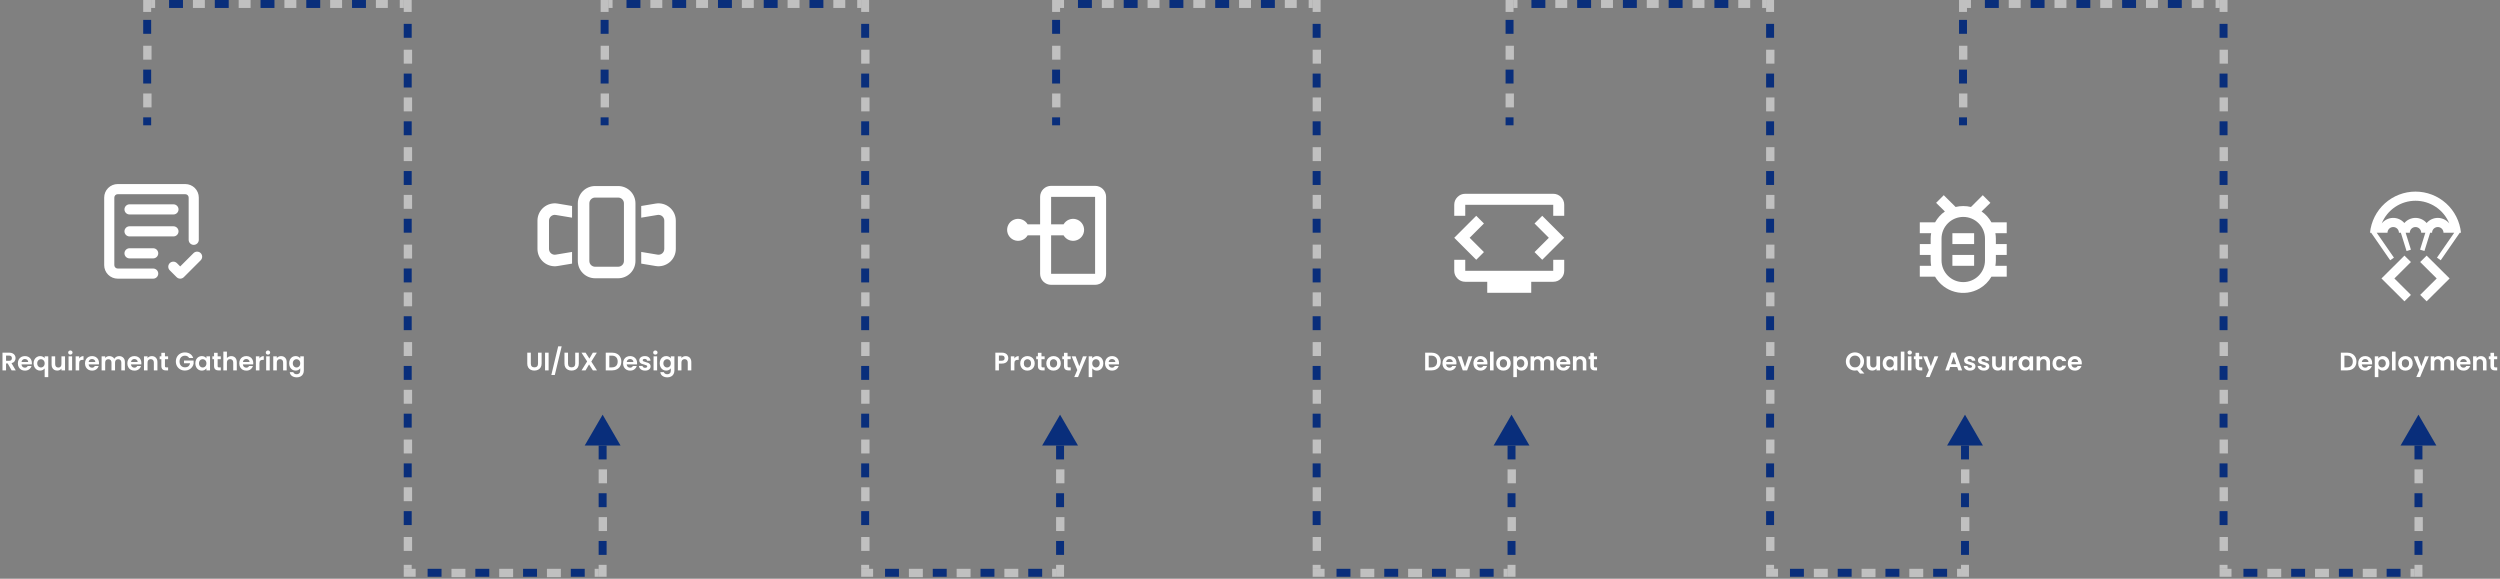 <svg xmlns="http://www.w3.org/2000/svg" width="1257" height="291" viewBox="0 0 1257 291" fill="none"><rect x="0" y="0" width="1257" height="291" fill="#808080" stroke="none"/><g clip-path="url(#clip0_3013_454)"><path fill-rule="evenodd" clip-rule="evenodd" d="M59.181 97.639C58.731 97.639 58.298 97.818 57.98 98.136C57.661 98.455 57.482 98.887 57.482 99.338V133.316C57.482 133.767 57.661 134.199 57.98 134.517C58.298 134.836 58.731 135.015 59.181 135.015H77.02C77.696 135.015 78.344 135.283 78.822 135.761C79.3 136.239 79.568 136.887 79.568 137.563C79.568 138.239 79.3 138.887 78.822 139.365C78.344 139.843 77.696 140.112 77.02 140.112H59.181C57.379 140.112 55.65 139.396 54.376 138.121C53.102 136.847 52.386 135.118 52.386 133.316V99.338C52.386 97.535 53.102 95.807 54.376 94.532C55.65 93.258 57.379 92.542 59.181 92.542H93.159C94.962 92.542 96.69 93.258 97.965 94.532C99.239 95.807 99.955 97.535 99.955 99.338V120.574C99.955 121.25 99.687 121.898 99.209 122.376C98.731 122.854 98.083 123.123 97.407 123.123C96.731 123.123 96.083 122.854 95.605 122.376C95.127 121.898 94.858 121.25 94.858 120.574V99.338C94.858 98.887 94.68 98.455 94.361 98.136C94.042 97.818 93.61 97.639 93.159 97.639H59.181ZM100.907 127.268C101.384 127.746 101.652 128.393 101.652 129.069C101.652 129.744 101.384 130.392 100.907 130.87L92.412 139.364C91.934 139.841 91.287 140.109 90.611 140.109C89.936 140.109 89.288 139.841 88.81 139.364L85.412 135.966C85.162 135.733 84.961 135.452 84.822 135.139C84.683 134.826 84.608 134.489 84.602 134.147C84.596 133.805 84.659 133.465 84.787 133.147C84.915 132.83 85.106 132.542 85.348 132.3C85.59 132.058 85.878 131.867 86.195 131.739C86.513 131.611 86.853 131.548 87.195 131.554C87.537 131.56 87.874 131.635 88.187 131.774C88.499 131.913 88.781 132.114 89.014 132.365L90.611 133.962L97.305 127.268C97.783 126.791 98.43 126.523 99.106 126.523C99.781 126.523 100.429 126.791 100.907 127.268ZM65.127 102.735C64.451 102.735 63.803 103.004 63.325 103.482C62.847 103.96 62.579 104.608 62.579 105.284C62.579 105.96 62.847 106.608 63.325 107.086C63.803 107.564 64.451 107.832 65.127 107.832H87.213C87.889 107.832 88.537 107.564 89.015 107.086C89.493 106.608 89.762 105.96 89.762 105.284C89.762 104.608 89.493 103.96 89.015 103.482C88.537 103.004 87.889 102.735 87.213 102.735H65.127ZM62.579 116.327C62.579 115.651 62.847 115.003 63.325 114.525C63.803 114.047 64.451 113.778 65.127 113.778H87.213C87.889 113.778 88.537 114.047 89.015 114.525C89.493 115.003 89.762 115.651 89.762 116.327C89.762 117.003 89.493 117.651 89.015 118.129C88.537 118.607 87.889 118.875 87.213 118.875H65.127C64.451 118.875 63.803 118.607 63.325 118.129C62.847 117.651 62.579 117.003 62.579 116.327ZM65.127 124.821C64.451 124.821 63.803 125.09 63.325 125.568C62.847 126.046 62.579 126.694 62.579 127.37C62.579 128.046 62.847 128.694 63.325 129.172C63.803 129.65 64.451 129.918 65.127 129.918H77.02C77.696 129.918 78.344 129.65 78.822 129.172C79.3 128.694 79.568 128.046 79.568 127.37C79.568 126.694 79.3 126.046 78.822 125.568C78.344 125.09 77.696 124.821 77.02 124.821H65.127Z" fill="white"></path></g><path d="M5.855 186.237L3.885 182.758H3.041V186.237H1.25V177.309H4.602C5.292 177.309 5.881 177.432 6.367 177.68C6.853 177.918 7.215 178.247 7.454 178.665C7.702 179.074 7.825 179.534 7.825 180.046C7.825 180.634 7.655 181.167 7.314 181.645C6.972 182.114 6.465 182.438 5.791 182.617L7.928 186.237H5.855ZM3.041 181.415H4.538C5.024 181.415 5.386 181.3 5.625 181.069C5.864 180.831 5.983 180.502 5.983 180.084C5.983 179.675 5.864 179.36 5.625 179.138C5.386 178.908 5.024 178.792 4.538 178.792H3.041V181.415ZM16.033 182.54C16.033 182.796 16.016 183.027 15.982 183.231H10.801C10.844 183.743 11.023 184.144 11.338 184.434C11.654 184.724 12.042 184.869 12.502 184.869C13.167 184.869 13.641 184.583 13.922 184.012H15.854C15.649 184.694 15.257 185.257 14.677 185.7C14.097 186.135 13.385 186.352 12.541 186.352C11.858 186.352 11.244 186.203 10.699 185.905C10.161 185.598 9.739 185.167 9.432 184.613C9.134 184.058 8.984 183.419 8.984 182.694C8.984 181.961 9.134 181.317 9.432 180.762C9.731 180.208 10.149 179.782 10.686 179.483C11.223 179.185 11.841 179.035 12.541 179.035C13.214 179.035 13.816 179.18 14.344 179.47C14.882 179.76 15.295 180.174 15.585 180.711C15.883 181.24 16.033 181.85 16.033 182.54ZM14.178 182.029C14.169 181.568 14.003 181.202 13.679 180.929C13.355 180.647 12.959 180.507 12.489 180.507C12.046 180.507 11.671 180.643 11.364 180.916C11.065 181.18 10.882 181.551 10.814 182.029H14.178ZM16.879 182.681C16.879 181.973 17.024 181.347 17.314 180.801C17.613 180.246 18.014 179.816 18.517 179.509C19.02 179.202 19.574 179.048 20.18 179.048C20.683 179.048 21.126 179.146 21.51 179.342C21.902 179.53 22.218 179.773 22.457 180.072V179.151H24.26V189.614H22.457V185.265C22.218 185.572 21.898 185.828 21.497 186.033C21.096 186.237 20.645 186.34 20.141 186.34C19.544 186.34 18.994 186.186 18.491 185.879C17.997 185.564 17.604 185.129 17.314 184.574C17.024 184.02 16.879 183.389 16.879 182.681ZM22.457 182.694C22.457 182.259 22.367 181.884 22.188 181.568C22.009 181.253 21.774 181.014 21.485 180.852C21.203 180.69 20.9 180.609 20.576 180.609C20.261 180.609 19.958 180.69 19.668 180.852C19.387 181.014 19.156 181.253 18.977 181.568C18.798 181.875 18.709 182.246 18.709 182.681C18.709 183.116 18.798 183.496 18.977 183.82C19.156 184.135 19.387 184.374 19.668 184.536C19.958 184.698 20.261 184.779 20.576 184.779C20.9 184.779 21.203 184.698 21.485 184.536C21.774 184.374 22.009 184.135 22.188 183.82C22.367 183.504 22.457 183.129 22.457 182.694ZM32.7 179.151V186.237H30.896V185.342C30.666 185.649 30.363 185.892 29.988 186.071C29.621 186.242 29.22 186.327 28.785 186.327C28.231 186.327 27.741 186.212 27.314 185.981C26.888 185.743 26.551 185.397 26.304 184.945C26.065 184.485 25.945 183.939 25.945 183.308V179.151H27.736V183.052C27.736 183.615 27.877 184.05 28.159 184.357C28.44 184.655 28.824 184.805 29.31 184.805C29.804 184.805 30.192 184.655 30.474 184.357C30.755 184.05 30.896 183.615 30.896 183.052V179.151H32.7ZM35.375 178.306C35.059 178.306 34.795 178.208 34.582 178.012C34.377 177.807 34.275 177.556 34.275 177.257C34.275 176.959 34.377 176.712 34.582 176.515C34.795 176.311 35.059 176.208 35.375 176.208C35.69 176.208 35.95 176.311 36.155 176.515C36.368 176.712 36.475 176.959 36.475 177.257C36.475 177.556 36.368 177.807 36.155 178.012C35.95 178.208 35.69 178.306 35.375 178.306ZM36.257 179.151V186.237H34.467V179.151H36.257ZM39.818 180.251C40.048 179.875 40.346 179.581 40.713 179.368C41.088 179.155 41.515 179.048 41.992 179.048V180.929H41.519C40.956 180.929 40.53 181.061 40.24 181.325C39.958 181.59 39.818 182.05 39.818 182.707V186.237H38.027V179.151H39.818V180.251ZM49.786 182.54C49.786 182.796 49.769 183.027 49.735 183.231H44.554C44.597 183.743 44.776 184.144 45.092 184.434C45.407 184.724 45.795 184.869 46.256 184.869C46.921 184.869 47.394 184.583 47.676 184.012H49.607C49.403 184.694 49.01 185.257 48.43 185.7C47.85 186.135 47.138 186.352 46.294 186.352C45.612 186.352 44.998 186.203 44.452 185.905C43.915 185.598 43.493 185.167 43.186 184.613C42.887 184.058 42.738 183.419 42.738 182.694C42.738 181.961 42.887 181.317 43.186 180.762C43.484 180.208 43.902 179.782 44.439 179.483C44.977 179.185 45.595 179.035 46.294 179.035C46.968 179.035 47.569 179.18 48.098 179.47C48.635 179.76 49.049 180.174 49.339 180.711C49.637 181.24 49.786 181.85 49.786 182.54ZM47.931 182.029C47.923 181.568 47.757 181.202 47.433 180.929C47.108 180.647 46.712 180.507 46.243 180.507C45.8 180.507 45.424 180.643 45.117 180.916C44.819 181.18 44.635 181.551 44.567 182.029H47.931ZM59.894 179.048C60.764 179.048 61.463 179.317 61.992 179.854C62.529 180.383 62.798 181.125 62.798 182.08V186.237H61.007V182.323C61.007 181.769 60.866 181.347 60.585 181.057C60.304 180.758 59.92 180.609 59.434 180.609C58.948 180.609 58.56 180.758 58.27 181.057C57.988 181.347 57.848 181.769 57.848 182.323V186.237H56.057V182.323C56.057 181.769 55.916 181.347 55.635 181.057C55.353 180.758 54.969 180.609 54.483 180.609C53.989 180.609 53.596 180.758 53.306 181.057C53.025 181.347 52.884 181.769 52.884 182.323V186.237H51.093V179.151H52.884V180.008C53.115 179.709 53.409 179.475 53.767 179.304C54.134 179.134 54.535 179.048 54.969 179.048C55.524 179.048 56.018 179.168 56.453 179.406C56.888 179.637 57.225 179.969 57.464 180.404C57.694 179.995 58.027 179.667 58.462 179.419C58.905 179.172 59.383 179.048 59.894 179.048ZM71.085 182.54C71.085 182.796 71.068 183.027 71.034 183.231H65.853C65.896 183.743 66.075 184.144 66.391 184.434C66.706 184.724 67.094 184.869 67.555 184.869C68.22 184.869 68.693 184.583 68.975 184.012H70.906C70.701 184.694 70.309 185.257 69.729 185.7C69.149 186.135 68.437 186.352 67.593 186.352C66.911 186.352 66.297 186.203 65.751 185.905C65.214 185.598 64.792 185.167 64.485 184.613C64.186 184.058 64.037 183.419 64.037 182.694C64.037 181.961 64.186 181.317 64.485 180.762C64.783 180.208 65.201 179.782 65.738 179.483C66.275 179.185 66.894 179.035 67.593 179.035C68.267 179.035 68.868 179.18 69.397 179.47C69.934 179.76 70.348 180.174 70.638 180.711C70.936 181.24 71.085 181.85 71.085 182.54ZM69.23 182.029C69.222 181.568 69.056 181.202 68.731 180.929C68.407 180.647 68.011 180.507 67.542 180.507C67.098 180.507 66.723 180.643 66.416 180.916C66.118 181.18 65.934 181.551 65.866 182.029H69.23ZM76.32 179.048C77.164 179.048 77.846 179.317 78.366 179.854C78.886 180.383 79.147 181.125 79.147 182.08V186.237H77.356V182.323C77.356 181.76 77.215 181.329 76.933 181.031C76.652 180.724 76.268 180.571 75.782 180.571C75.288 180.571 74.895 180.724 74.605 181.031C74.324 181.329 74.183 181.76 74.183 182.323V186.237H72.392V179.151H74.183V180.033C74.422 179.726 74.725 179.487 75.091 179.317C75.467 179.138 75.876 179.048 76.32 179.048ZM82.935 180.622V184.05C82.935 184.289 82.99 184.464 83.101 184.574C83.22 184.677 83.416 184.728 83.689 184.728H84.521V186.237H83.395C81.886 186.237 81.131 185.504 81.131 184.037V180.622H80.287V179.151H81.131V177.398H82.935V179.151H84.521V180.622H82.935ZM95.074 179.995C94.869 179.62 94.588 179.334 94.23 179.138C93.871 178.942 93.453 178.844 92.976 178.844C92.447 178.844 91.978 178.963 91.569 179.202C91.159 179.441 90.84 179.782 90.609 180.225C90.379 180.669 90.264 181.18 90.264 181.76C90.264 182.357 90.379 182.877 90.609 183.321C90.848 183.764 91.177 184.105 91.594 184.344C92.012 184.583 92.498 184.702 93.053 184.702C93.735 184.702 94.293 184.523 94.728 184.165C95.163 183.798 95.449 183.291 95.585 182.643H92.515V181.274H97.351V182.835C97.231 183.457 96.975 184.033 96.583 184.562C96.191 185.09 95.683 185.517 95.061 185.841C94.447 186.156 93.756 186.314 92.989 186.314C92.127 186.314 91.347 186.122 90.648 185.738C89.957 185.346 89.411 184.805 89.01 184.114C88.618 183.423 88.422 182.639 88.422 181.76C88.422 180.882 88.618 180.097 89.01 179.406C89.411 178.707 89.957 178.166 90.648 177.782C91.347 177.39 92.123 177.193 92.976 177.193C93.982 177.193 94.856 177.441 95.598 177.935C96.34 178.421 96.852 179.108 97.133 179.995H95.074ZM98.215 182.668C98.215 181.952 98.356 181.317 98.637 180.762C98.927 180.208 99.315 179.782 99.801 179.483C100.296 179.185 100.846 179.035 101.451 179.035C101.98 179.035 102.441 179.142 102.833 179.355C103.234 179.568 103.554 179.837 103.792 180.161V179.151H105.596V186.237H103.792V185.201C103.562 185.534 103.242 185.811 102.833 186.033C102.432 186.246 101.967 186.352 101.439 186.352C100.842 186.352 100.296 186.199 99.801 185.892C99.315 185.585 98.927 185.154 98.637 184.6C98.356 184.037 98.215 183.393 98.215 182.668ZM103.792 182.694C103.792 182.259 103.707 181.888 103.537 181.581C103.366 181.266 103.136 181.027 102.846 180.865C102.556 180.694 102.245 180.609 101.912 180.609C101.579 180.609 101.272 180.69 100.991 180.852C100.71 181.014 100.479 181.253 100.3 181.568C100.13 181.875 100.044 182.242 100.044 182.668C100.044 183.095 100.13 183.47 100.3 183.794C100.479 184.11 100.71 184.353 100.991 184.523C101.281 184.694 101.588 184.779 101.912 184.779C102.245 184.779 102.556 184.698 102.846 184.536C103.136 184.365 103.366 184.127 103.537 183.82C103.707 183.504 103.792 183.129 103.792 182.694ZM109.43 180.622V184.05C109.43 184.289 109.486 184.464 109.596 184.574C109.716 184.677 109.912 184.728 110.185 184.728H111.016V186.237H109.891C108.381 186.237 107.627 185.504 107.627 184.037V180.622H106.782V179.151H107.627V177.398H109.43V179.151H111.016V180.622H109.43ZM116.296 179.048C116.833 179.048 117.31 179.168 117.728 179.406C118.146 179.637 118.47 179.982 118.7 180.443C118.939 180.895 119.059 181.44 119.059 182.08V186.237H117.268V182.323C117.268 181.76 117.127 181.329 116.846 181.031C116.564 180.724 116.18 180.571 115.694 180.571C115.2 180.571 114.807 180.724 114.517 181.031C114.236 181.329 114.095 181.76 114.095 182.323V186.237H112.304V176.771H114.095V180.033C114.326 179.726 114.633 179.487 115.016 179.317C115.4 179.138 115.826 179.048 116.296 179.048ZM127.349 182.54C127.349 182.796 127.332 183.027 127.298 183.231H122.118C122.16 183.743 122.339 184.144 122.655 184.434C122.97 184.724 123.358 184.869 123.819 184.869C124.484 184.869 124.957 184.583 125.239 184.012H127.17C126.966 184.694 126.573 185.257 125.993 185.7C125.414 186.135 124.701 186.352 123.857 186.352C123.175 186.352 122.561 186.203 122.015 185.905C121.478 185.598 121.056 185.167 120.749 184.613C120.45 184.058 120.301 183.419 120.301 182.694C120.301 181.961 120.45 181.317 120.749 180.762C121.047 180.208 121.465 179.782 122.002 179.483C122.54 179.185 123.158 179.035 123.857 179.035C124.531 179.035 125.132 179.18 125.661 179.47C126.198 179.76 126.612 180.174 126.902 180.711C127.2 181.24 127.349 181.85 127.349 182.54ZM125.495 182.029C125.486 181.568 125.32 181.202 124.996 180.929C124.672 180.647 124.275 180.507 123.806 180.507C123.363 180.507 122.987 180.643 122.68 180.916C122.382 181.18 122.199 181.551 122.13 182.029H125.495ZM130.447 180.251C130.678 179.875 130.976 179.581 131.343 179.368C131.718 179.155 132.144 179.048 132.622 179.048V180.929H132.149C131.586 180.929 131.159 181.061 130.87 181.325C130.588 181.59 130.447 182.05 130.447 182.707V186.237H128.657V179.151H130.447V180.251ZM134.736 178.306C134.421 178.306 134.157 178.208 133.943 178.012C133.739 177.807 133.636 177.556 133.636 177.257C133.636 176.959 133.739 176.712 133.943 176.515C134.157 176.311 134.421 176.208 134.736 176.208C135.052 176.208 135.312 176.311 135.517 176.515C135.73 176.712 135.837 176.959 135.837 177.257C135.837 177.556 135.73 177.807 135.517 178.012C135.312 178.208 135.052 178.306 134.736 178.306ZM135.619 179.151V186.237H133.828V179.151H135.619ZM141.316 179.048C142.16 179.048 142.842 179.317 143.362 179.854C143.882 180.383 144.143 181.125 144.143 182.08V186.237H142.352V182.323C142.352 181.76 142.211 181.329 141.93 181.031C141.648 180.724 141.264 180.571 140.778 180.571C140.284 180.571 139.891 180.724 139.601 181.031C139.32 181.329 139.179 181.76 139.179 182.323V186.237H137.388V179.151H139.179V180.033C139.418 179.726 139.721 179.487 140.088 179.317C140.463 179.138 140.872 179.048 141.316 179.048ZM148.621 179.035C149.15 179.035 149.615 179.142 150.016 179.355C150.417 179.56 150.732 179.829 150.962 180.161V179.151H152.766V186.288C152.766 186.945 152.634 187.529 152.369 188.041C152.105 188.561 151.709 188.97 151.18 189.269C150.651 189.576 150.012 189.729 149.261 189.729C148.255 189.729 147.428 189.495 146.779 189.026C146.14 188.557 145.777 187.917 145.692 187.107H147.47C147.564 187.431 147.764 187.687 148.071 187.875C148.387 188.071 148.766 188.169 149.21 188.169C149.73 188.169 150.152 188.011 150.476 187.696C150.8 187.389 150.962 186.92 150.962 186.288V185.188C150.732 185.521 150.412 185.798 150.003 186.02C149.602 186.242 149.142 186.352 148.621 186.352C148.024 186.352 147.479 186.199 146.984 185.892C146.489 185.585 146.097 185.154 145.807 184.6C145.526 184.037 145.385 183.393 145.385 182.668C145.385 181.952 145.526 181.317 145.807 180.762C146.097 180.208 146.485 179.782 146.971 179.483C147.466 179.185 148.016 179.035 148.621 179.035ZM150.962 182.694C150.962 182.259 150.877 181.888 150.707 181.581C150.536 181.266 150.306 181.027 150.016 180.865C149.726 180.694 149.415 180.609 149.082 180.609C148.749 180.609 148.442 180.69 148.161 180.852C147.88 181.014 147.649 181.253 147.47 181.568C147.3 181.875 147.214 182.242 147.214 182.668C147.214 183.095 147.3 183.47 147.47 183.794C147.649 184.11 147.88 184.353 148.161 184.523C148.451 184.694 148.758 184.779 149.082 184.779C149.415 184.779 149.726 184.698 150.016 184.536C150.306 184.365 150.536 184.127 150.707 183.82C150.877 183.504 150.962 183.129 150.962 182.694Z" fill="white"></path><g clip-path="url(#clip1_3013_454)"><path fill-rule="evenodd" clip-rule="evenodd" d="M310.814 99.338H299.222C298.453 99.338 297.716 99.643 297.173 100.187C296.629 100.73 296.324 101.467 296.324 102.236V131.218C296.324 131.986 296.629 132.723 297.173 133.267C297.716 133.81 298.453 134.116 299.222 134.116H310.814C311.583 134.116 312.32 133.81 312.864 133.267C313.407 132.723 313.713 131.986 313.713 131.218V102.236C313.713 101.467 313.407 100.73 312.864 100.187C312.32 99.643 311.583 99.338 310.814 99.338ZM299.222 93.541C296.916 93.541 294.704 94.457 293.074 96.088C291.443 97.719 290.527 99.93 290.527 102.236V131.218C290.527 133.523 291.443 135.735 293.074 137.365C294.704 138.996 296.916 139.912 299.222 139.912H310.814C313.12 139.912 315.332 138.996 316.962 137.365C318.593 135.735 319.509 133.523 319.509 131.218V102.236C319.509 99.93 318.593 97.719 316.962 96.088C315.332 94.457 313.12 93.541 310.814 93.541H299.222Z" fill="white"></path><path d="M287.629 103.569L280.364 102.357C279.118 102.15 277.843 102.216 276.626 102.551C275.409 102.887 274.279 103.483 273.316 104.299C272.353 105.115 271.578 106.13 271.047 107.276C270.516 108.421 270.241 109.668 270.24 110.93V125.18C270.24 126.443 270.515 127.691 271.046 128.837C271.576 129.983 272.35 130.999 273.314 131.816C274.277 132.632 275.407 133.229 276.624 133.565C277.842 133.9 279.118 133.966 280.364 133.759L287.629 132.545V126.67L279.41 128.038C278.995 128.107 278.571 128.085 278.165 127.973C277.76 127.862 277.384 127.663 277.063 127.391C276.742 127.12 276.484 126.782 276.306 126.4C276.129 126.019 276.037 125.604 276.037 125.183V110.933C276.036 110.512 276.128 110.096 276.305 109.714C276.481 109.332 276.739 108.993 277.06 108.721C277.381 108.449 277.758 108.25 278.164 108.138C278.57 108.026 278.995 108.004 279.41 108.073L287.629 109.443V103.569ZM322.407 103.569L329.673 102.357C330.918 102.15 332.193 102.216 333.41 102.551C334.627 102.887 335.757 103.483 336.72 104.299C337.684 105.115 338.458 106.13 338.989 107.276C339.52 108.421 339.795 109.668 339.796 110.93V125.18C339.796 126.443 339.522 127.691 338.991 128.837C338.46 129.983 337.686 130.999 336.723 131.816C335.759 132.632 334.629 133.229 333.412 133.565C332.194 133.9 330.918 133.966 329.673 133.759L322.407 132.545V126.67L330.626 128.038C331.041 128.107 331.466 128.085 331.871 127.973C332.276 127.862 332.653 127.663 332.974 127.391C333.295 127.12 333.553 126.782 333.73 126.4C333.907 126.019 333.999 125.604 334 125.183V110.933C334 110.512 333.908 110.096 333.732 109.714C333.555 109.332 333.297 108.993 332.976 108.721C332.655 108.449 332.278 108.25 331.873 108.138C331.467 108.026 331.041 108.004 330.626 108.073L322.407 109.443V103.569Z" fill="white"></path></g><path d="M266.9 177.309V182.835C266.9 183.44 267.058 183.905 267.374 184.229C267.689 184.545 268.133 184.702 268.704 184.702C269.284 184.702 269.732 184.545 270.047 184.229C270.363 183.905 270.52 183.44 270.52 182.835V177.309H272.324V182.822C272.324 183.581 272.158 184.225 271.825 184.753C271.501 185.274 271.062 185.666 270.508 185.93C269.962 186.195 269.352 186.327 268.678 186.327C268.013 186.327 267.408 186.195 266.862 185.93C266.325 185.666 265.898 185.274 265.583 184.753C265.267 184.225 265.11 183.581 265.11 182.822V177.309H266.9ZM275.845 177.309V186.237H274.054V177.309H275.845ZM282.412 174.123L278.958 188.553H277.205L280.659 174.123H282.412ZM285.601 177.309V182.835C285.601 183.44 285.759 183.905 286.074 184.229C286.39 184.545 286.833 184.702 287.405 184.702C287.985 184.702 288.432 184.545 288.748 184.229C289.063 183.905 289.221 183.44 289.221 182.835V177.309H291.025V182.822C291.025 183.581 290.858 184.225 290.526 184.753C290.202 185.274 289.763 185.666 289.208 185.93C288.662 186.195 288.053 186.327 287.379 186.327C286.714 186.327 286.108 186.195 285.563 185.93C285.025 185.666 284.599 185.274 284.283 184.753C283.968 184.225 283.81 183.581 283.81 182.822V177.309H285.601ZM298.102 186.237L296.17 183.231L294.418 186.237H292.397L295.211 181.735L292.358 177.309H294.418L296.35 180.302L298.089 177.309H300.11L297.309 181.799L300.161 186.237H298.102ZM307.694 177.309C308.632 177.309 309.455 177.492 310.163 177.859C310.879 178.225 311.429 178.75 311.813 179.432C312.205 180.106 312.401 180.89 312.401 181.786C312.401 182.681 312.205 183.466 311.813 184.139C311.429 184.805 310.879 185.321 310.163 185.687C309.455 186.054 308.632 186.237 307.694 186.237H304.572V177.309H307.694ZM307.63 184.715C308.568 184.715 309.293 184.459 309.804 183.948C310.316 183.436 310.572 182.715 310.572 181.786C310.572 180.856 310.316 180.131 309.804 179.611C309.293 179.082 308.568 178.818 307.63 178.818H306.363V184.715H307.63ZM320.329 182.54C320.329 182.796 320.312 183.027 320.278 183.231H315.098C315.14 183.743 315.319 184.144 315.635 184.434C315.95 184.724 316.338 184.869 316.799 184.869C317.464 184.869 317.937 184.583 318.219 184.012H320.15C319.946 184.694 319.553 185.257 318.974 185.7C318.394 186.135 317.682 186.352 316.837 186.352C316.155 186.352 315.541 186.203 314.995 185.905C314.458 185.598 314.036 185.167 313.729 184.613C313.43 184.058 313.281 183.419 313.281 182.694C313.281 181.961 313.43 181.317 313.729 180.762C314.027 180.208 314.445 179.782 314.982 179.483C315.52 179.185 316.138 179.035 316.837 179.035C317.511 179.035 318.112 179.18 318.641 179.47C319.178 179.76 319.592 180.174 319.882 180.711C320.18 181.24 320.329 181.85 320.329 182.54ZM318.475 182.029C318.466 181.568 318.3 181.202 317.976 180.929C317.652 180.647 317.255 180.507 316.786 180.507C316.343 180.507 315.967 180.643 315.66 180.916C315.362 181.18 315.179 181.551 315.11 182.029H318.475ZM324.348 186.352C323.769 186.352 323.248 186.25 322.788 186.045C322.327 185.832 321.961 185.547 321.688 185.188C321.423 184.83 321.278 184.434 321.253 183.999H323.057C323.091 184.272 323.223 184.498 323.453 184.677C323.692 184.856 323.986 184.945 324.336 184.945C324.677 184.945 324.941 184.877 325.129 184.741C325.325 184.604 325.423 184.429 325.423 184.216C325.423 183.986 325.304 183.815 325.065 183.705C324.835 183.585 324.464 183.457 323.952 183.321C323.423 183.193 322.988 183.061 322.647 182.924C322.315 182.788 322.025 182.579 321.777 182.297C321.539 182.016 321.419 181.637 321.419 181.159C321.419 180.767 321.53 180.408 321.752 180.084C321.982 179.76 322.306 179.505 322.724 179.317C323.15 179.129 323.649 179.035 324.221 179.035C325.065 179.035 325.739 179.249 326.242 179.675C326.745 180.093 327.022 180.66 327.073 181.376H325.359C325.333 181.095 325.214 180.873 325.001 180.711C324.796 180.541 324.519 180.455 324.169 180.455C323.845 180.455 323.594 180.515 323.415 180.634C323.244 180.754 323.159 180.92 323.159 181.133C323.159 181.372 323.278 181.555 323.517 181.683C323.756 181.803 324.127 181.926 324.63 182.054C325.142 182.182 325.564 182.314 325.896 182.451C326.229 182.587 326.515 182.801 326.753 183.091C327.001 183.372 327.129 183.747 327.137 184.216C327.137 184.626 327.022 184.992 326.792 185.316C326.57 185.64 326.246 185.896 325.82 186.084C325.402 186.263 324.911 186.352 324.348 186.352ZM329.515 178.306C329.2 178.306 328.935 178.208 328.722 178.012C328.518 177.807 328.415 177.556 328.415 177.257C328.415 176.959 328.518 176.712 328.722 176.515C328.935 176.311 329.2 176.208 329.515 176.208C329.831 176.208 330.091 176.311 330.296 176.515C330.509 176.712 330.615 176.959 330.615 177.257C330.615 177.556 330.509 177.807 330.296 178.012C330.091 178.208 329.831 178.306 329.515 178.306ZM330.398 179.151V186.237H328.607V179.151H330.398ZM334.943 179.035C335.472 179.035 335.937 179.142 336.338 179.355C336.738 179.56 337.054 179.829 337.284 180.161V179.151H339.088V186.288C339.088 186.945 338.956 187.529 338.691 188.041C338.427 188.561 338.03 188.97 337.502 189.269C336.973 189.576 336.333 189.729 335.583 189.729C334.577 189.729 333.749 189.495 333.101 189.026C332.462 188.557 332.099 187.917 332.014 187.107H333.792C333.886 187.431 334.086 187.687 334.393 187.875C334.709 188.071 335.088 188.169 335.532 188.169C336.052 188.169 336.474 188.011 336.798 187.696C337.122 187.389 337.284 186.92 337.284 186.288V185.188C337.054 185.521 336.734 185.798 336.325 186.02C335.924 186.242 335.463 186.352 334.943 186.352C334.346 186.352 333.801 186.199 333.306 185.892C332.811 185.585 332.419 185.154 332.129 184.6C331.848 184.037 331.707 183.393 331.707 182.668C331.707 181.952 331.848 181.317 332.129 180.762C332.419 180.208 332.807 179.782 333.293 179.483C333.788 179.185 334.338 179.035 334.943 179.035ZM337.284 182.694C337.284 182.259 337.199 181.888 337.028 181.581C336.858 181.266 336.628 181.027 336.338 180.865C336.048 180.694 335.736 180.609 335.404 180.609C335.071 180.609 334.764 180.69 334.483 180.852C334.201 181.014 333.971 181.253 333.792 181.568C333.621 181.875 333.536 182.242 333.536 182.668C333.536 183.095 333.621 183.47 333.792 183.794C333.971 184.11 334.201 184.353 334.483 184.523C334.773 184.694 335.08 184.779 335.404 184.779C335.736 184.779 336.048 184.698 336.338 184.536C336.628 184.365 336.858 184.127 337.028 183.82C337.199 183.504 337.284 183.129 337.284 182.694ZM344.764 179.048C345.608 179.048 346.29 179.317 346.811 179.854C347.331 180.383 347.591 181.125 347.591 182.08V186.237H345.8V182.323C345.8 181.76 345.659 181.329 345.378 181.031C345.097 180.724 344.713 180.571 344.227 180.571C343.732 180.571 343.34 180.724 343.05 181.031C342.768 181.329 342.628 181.76 342.628 182.323V186.237H340.837V179.151H342.628V180.033C342.867 179.726 343.169 179.487 343.536 179.317C343.911 179.138 344.321 179.048 344.764 179.048Z" fill="white"></path><path fill-rule="evenodd" clip-rule="evenodd" d="M522.967 118.326H516.696C516.087 119.38 515.148 120.204 514.023 120.67C512.899 121.135 511.652 121.217 510.476 120.902C509.3 120.587 508.261 119.893 507.52 118.927C506.779 117.961 506.377 116.778 506.377 115.561C506.377 114.343 506.779 113.16 507.52 112.194C508.261 111.229 509.3 110.534 510.476 110.219C511.652 109.904 512.899 109.986 514.023 110.452C515.148 110.918 516.087 111.742 516.696 112.796H522.967V98.971C522.967 97.505 523.549 96.098 524.587 95.061C525.624 94.024 527.03 93.441 528.497 93.441H550.616C552.083 93.441 553.489 94.024 554.526 95.061C555.563 96.098 556.146 97.505 556.146 98.971V137.68C556.146 139.146 555.563 140.553 554.526 141.59C553.489 142.627 552.083 143.21 550.616 143.21H528.497C527.03 143.21 525.624 142.627 524.587 141.59C523.549 140.553 522.967 139.146 522.967 137.68V118.326ZM528.497 118.326V137.68H550.616V98.971H528.497V112.796H534.768C535.376 111.742 536.316 110.918 537.44 110.452C538.565 109.986 539.812 109.904 540.988 110.219C542.164 110.534 543.203 111.229 543.944 112.194C544.685 113.16 545.086 114.343 545.086 115.561C545.086 116.778 544.685 117.961 543.944 118.927C543.203 119.893 542.164 120.587 540.988 120.902C539.812 121.217 538.565 121.135 537.44 120.67C536.316 120.204 535.376 119.38 534.768 118.326H528.497Z" fill="white"></path><path d="M506.969 180.071C506.969 180.549 506.854 180.996 506.623 181.414C506.402 181.832 506.048 182.169 505.562 182.425C505.084 182.681 504.479 182.809 503.745 182.809H502.249V186.237H500.458V177.308H503.745C504.436 177.308 505.024 177.427 505.51 177.666C505.997 177.905 506.359 178.233 506.598 178.651C506.845 179.069 506.969 179.542 506.969 180.071ZM503.668 181.363C504.163 181.363 504.53 181.252 504.769 181.031C505.007 180.8 505.127 180.48 505.127 180.071C505.127 179.201 504.641 178.766 503.668 178.766H502.249V181.363H503.668ZM510.031 180.25C510.261 179.875 510.56 179.581 510.927 179.368C511.302 179.154 511.728 179.048 512.206 179.048V180.928H511.732C511.17 180.928 510.743 181.06 510.453 181.325C510.172 181.589 510.031 182.05 510.031 182.706V186.237H508.24V179.15H510.031V180.25ZM516.559 186.352C515.877 186.352 515.263 186.203 514.717 185.904C514.171 185.597 513.74 185.167 513.425 184.612C513.118 184.058 512.964 183.418 512.964 182.693C512.964 181.969 513.122 181.329 513.438 180.775C513.762 180.22 514.201 179.794 514.755 179.496C515.309 179.189 515.928 179.035 516.61 179.035C517.292 179.035 517.91 179.189 518.465 179.496C519.019 179.794 519.454 180.22 519.77 180.775C520.094 181.329 520.256 181.969 520.256 182.693C520.256 183.418 520.089 184.058 519.757 184.612C519.433 185.167 518.989 185.597 518.426 185.904C517.872 186.203 517.25 186.352 516.559 186.352ZM516.559 184.791C516.883 184.791 517.186 184.715 517.467 184.561C517.757 184.399 517.987 184.16 518.158 183.845C518.328 183.529 518.414 183.145 518.414 182.693C518.414 182.02 518.234 181.504 517.876 181.146C517.527 180.779 517.096 180.596 516.584 180.596C516.073 180.596 515.642 180.779 515.292 181.146C514.951 181.504 514.781 182.02 514.781 182.693C514.781 183.367 514.947 183.887 515.28 184.254C515.621 184.612 516.047 184.791 516.559 184.791ZM523.654 180.621V184.049C523.654 184.288 523.71 184.463 523.821 184.574C523.94 184.676 524.136 184.727 524.409 184.727H525.241V186.237H524.115C522.605 186.237 521.851 185.503 521.851 184.037V180.621H521.006V179.15H521.851V177.398H523.654V179.15H525.241V180.621H523.654ZM529.675 186.352C528.993 186.352 528.379 186.203 527.833 185.904C527.288 185.597 526.857 185.167 526.541 184.612C526.234 184.058 526.081 183.418 526.081 182.693C526.081 181.969 526.239 181.329 526.554 180.775C526.878 180.22 527.317 179.794 527.872 179.496C528.426 179.189 529.044 179.035 529.727 179.035C530.409 179.035 531.027 179.189 531.581 179.496C532.136 179.794 532.571 180.22 532.886 180.775C533.21 181.329 533.372 181.969 533.372 182.693C533.372 183.418 533.206 184.058 532.873 184.612C532.549 185.167 532.106 185.597 531.543 185.904C530.989 186.203 530.366 186.352 529.675 186.352ZM529.675 184.791C529.999 184.791 530.302 184.715 530.584 184.561C530.874 184.399 531.104 184.16 531.274 183.845C531.445 183.529 531.53 183.145 531.53 182.693C531.53 182.02 531.351 181.504 530.993 181.146C530.643 180.779 530.213 180.596 529.701 180.596C529.189 180.596 528.759 180.779 528.409 181.146C528.068 181.504 527.897 182.02 527.897 182.693C527.897 183.367 528.064 183.887 528.396 184.254C528.737 184.612 529.164 184.791 529.675 184.791ZM536.771 180.621V184.049C536.771 184.288 536.826 184.463 536.937 184.574C537.057 184.676 537.253 184.727 537.526 184.727H538.357V186.237H537.231C535.722 186.237 534.967 185.503 534.967 184.037V180.621H534.123V179.15H534.967V177.398H536.771V179.15H538.357V180.621H536.771ZM546.425 179.15L542.037 189.588H540.131L541.666 186.058L538.827 179.15H540.835L542.664 184.101L544.519 179.15H546.425ZM549.181 180.173C549.411 179.849 549.727 179.581 550.128 179.368C550.537 179.146 551.002 179.035 551.522 179.035C552.128 179.035 552.673 179.184 553.159 179.483C553.654 179.781 554.042 180.208 554.324 180.762C554.613 181.308 554.758 181.943 554.758 182.668C554.758 183.393 554.613 184.037 554.324 184.599C554.042 185.154 553.654 185.584 553.159 185.891C552.673 186.198 552.128 186.352 551.522 186.352C551.002 186.352 550.541 186.245 550.141 186.032C549.748 185.819 549.428 185.55 549.181 185.226V189.614H547.39V179.15H549.181V180.173ZM552.929 182.668C552.929 182.241 552.84 181.875 552.661 181.568C552.49 181.252 552.26 181.013 551.97 180.851C551.688 180.689 551.381 180.608 551.049 180.608C550.725 180.608 550.418 180.694 550.128 180.864C549.846 181.026 549.616 181.265 549.437 181.581C549.266 181.896 549.181 182.267 549.181 182.693C549.181 183.12 549.266 183.491 549.437 183.806C549.616 184.122 549.846 184.365 550.128 184.535C550.418 184.698 550.725 184.779 551.049 184.779C551.381 184.779 551.688 184.693 551.97 184.523C552.26 184.352 552.49 184.109 552.661 183.794C552.84 183.478 552.929 183.103 552.929 182.668ZM562.648 182.54C562.648 182.796 562.631 183.026 562.596 183.231H557.416C557.458 183.742 557.637 184.143 557.953 184.433C558.269 184.723 558.657 184.868 559.117 184.868C559.782 184.868 560.256 184.582 560.537 184.011H562.469C562.264 184.693 561.872 185.256 561.292 185.7C560.712 186.134 560 186.352 559.155 186.352C558.473 186.352 557.859 186.203 557.313 185.904C556.776 185.597 556.354 185.167 556.047 184.612C555.749 184.058 555.599 183.418 555.599 182.693C555.599 181.96 555.749 181.316 556.047 180.762C556.345 180.208 556.763 179.781 557.301 179.483C557.838 179.184 558.456 179.035 559.155 179.035C559.829 179.035 560.43 179.18 560.959 179.47C561.496 179.76 561.91 180.173 562.2 180.711C562.498 181.239 562.648 181.849 562.648 182.54ZM560.793 182.028C560.784 181.568 560.618 181.201 560.294 180.928C559.97 180.647 559.573 180.506 559.104 180.506C558.661 180.506 558.286 180.643 557.979 180.915C557.68 181.18 557.497 181.551 557.429 182.028H560.793Z" fill="white"></path><path d="M731.194 108.499V102.969C731.194 101.449 731.736 100.146 732.819 99.062C733.903 97.979 735.205 97.438 736.724 97.439H780.962C782.483 97.439 783.785 97.981 784.869 99.065C785.953 100.149 786.494 101.45 786.492 102.969V108.499H780.962V102.969H736.724V108.499H731.194ZM747.783 147.208V141.678H736.724C735.203 141.678 733.901 141.136 732.817 140.052C731.733 138.968 731.192 137.667 731.194 136.148V130.618H736.724V136.148H780.962V130.618H786.492V136.148C786.492 137.669 785.95 138.971 784.866 140.055C783.782 141.139 782.481 141.68 780.962 141.678H769.902V147.208H747.783ZM738.935 119.559L746.124 112.37L742.253 108.499L731.194 119.559L742.253 130.618L746.124 126.747L738.935 119.559ZM778.75 119.559L771.561 126.747L775.432 130.618L786.492 119.559L775.432 108.499L771.561 112.37L778.75 119.559Z" fill="white"></path><path d="M719.688 177.309C720.626 177.309 721.449 177.492 722.157 177.859C722.873 178.226 723.423 178.75 723.807 179.433C724.199 180.106 724.396 180.891 724.396 181.786C724.396 182.682 724.199 183.466 723.807 184.14C723.423 184.805 722.873 185.321 722.157 185.688C721.449 186.054 720.626 186.238 719.688 186.238H716.567V177.309H719.688ZM719.624 184.716C720.562 184.716 721.287 184.46 721.799 183.948C722.311 183.436 722.566 182.716 722.566 181.786C722.566 180.857 722.311 180.132 721.799 179.612C721.287 179.083 720.562 178.819 719.624 178.819H718.358V184.716H719.624ZM732.324 182.541C732.324 182.797 732.307 183.027 732.273 183.232H727.092C727.135 183.743 727.314 184.144 727.629 184.434C727.945 184.724 728.333 184.869 728.793 184.869C729.459 184.869 729.932 184.583 730.213 184.012H732.145C731.94 184.694 731.548 185.257 730.968 185.701C730.388 186.135 729.676 186.353 728.832 186.353C728.15 186.353 727.536 186.204 726.99 185.905C726.453 185.598 726.03 185.168 725.723 184.613C725.425 184.059 725.276 183.419 725.276 182.694C725.276 181.961 725.425 181.317 725.723 180.763C726.022 180.209 726.44 179.782 726.977 179.484C727.514 179.185 728.133 179.036 728.832 179.036C729.506 179.036 730.107 179.181 730.635 179.471C731.173 179.761 731.586 180.174 731.876 180.712C732.175 181.24 732.324 181.85 732.324 182.541ZM730.469 182.029C730.461 181.569 730.294 181.202 729.97 180.929C729.646 180.648 729.25 180.507 728.781 180.507C728.337 180.507 727.962 180.643 727.655 180.916C727.356 181.181 727.173 181.552 727.105 182.029H730.469ZM736.586 184.588L738.377 179.151H740.283L737.661 186.238H735.486L732.876 179.151H734.795L736.586 184.588ZM747.877 182.541C747.877 182.797 747.86 183.027 747.825 183.232H742.645C742.687 183.743 742.866 184.144 743.182 184.434C743.497 184.724 743.886 184.869 744.346 184.869C745.011 184.869 745.484 184.583 745.766 184.012H747.697C747.493 184.694 747.101 185.257 746.521 185.701C745.941 186.135 745.229 186.353 744.384 186.353C743.702 186.353 743.088 186.204 742.542 185.905C742.005 185.598 741.583 185.168 741.276 184.613C740.978 184.059 740.828 183.419 740.828 182.694C740.828 181.961 740.978 181.317 741.276 180.763C741.574 180.209 741.992 179.782 742.53 179.484C743.067 179.185 743.685 179.036 744.384 179.036C745.058 179.036 745.659 179.181 746.188 179.471C746.725 179.761 747.139 180.174 747.429 180.712C747.727 181.24 747.877 181.85 747.877 182.541ZM746.022 182.029C746.013 181.569 745.847 181.202 745.523 180.929C745.199 180.648 744.802 180.507 744.333 180.507C743.89 180.507 743.515 180.643 743.208 180.916C742.909 181.181 742.726 181.552 742.657 182.029H746.022ZM750.975 176.772V186.238H749.184V176.772H750.975ZM755.891 186.353C755.209 186.353 754.595 186.204 754.049 185.905C753.503 185.598 753.072 185.168 752.757 184.613C752.45 184.059 752.296 183.419 752.296 182.694C752.296 181.97 752.454 181.33 752.77 180.776C753.094 180.221 753.533 179.795 754.087 179.496C754.641 179.189 755.26 179.036 755.942 179.036C756.624 179.036 757.242 179.189 757.797 179.496C758.351 179.795 758.786 180.221 759.102 180.776C759.426 181.33 759.588 181.97 759.588 182.694C759.588 183.419 759.421 184.059 759.089 184.613C758.765 185.168 758.321 185.598 757.758 185.905C757.204 186.204 756.582 186.353 755.891 186.353ZM755.891 184.792C756.215 184.792 756.518 184.716 756.799 184.562C757.089 184.4 757.319 184.161 757.49 183.846C757.66 183.53 757.746 183.146 757.746 182.694C757.746 182.021 757.567 181.505 757.208 181.147C756.859 180.78 756.428 180.597 755.916 180.597C755.405 180.597 754.974 180.78 754.624 181.147C754.283 181.505 754.113 182.021 754.113 182.694C754.113 183.368 754.279 183.888 754.612 184.255C754.953 184.613 755.379 184.792 755.891 184.792ZM762.692 180.174C762.922 179.85 763.238 179.582 763.639 179.369C764.048 179.147 764.513 179.036 765.033 179.036C765.639 179.036 766.184 179.185 766.67 179.484C767.165 179.782 767.553 180.209 767.834 180.763C768.124 181.309 768.269 181.944 768.269 182.669C768.269 183.394 768.124 184.038 767.834 184.6C767.553 185.155 767.165 185.585 766.67 185.892C766.184 186.199 765.639 186.353 765.033 186.353C764.513 186.353 764.052 186.246 763.652 186.033C763.259 185.82 762.939 185.551 762.692 185.227V189.615H760.901V179.151H762.692V180.174ZM766.44 182.669C766.44 182.242 766.351 181.876 766.172 181.569C766.001 181.253 765.771 181.014 765.481 180.852C765.199 180.69 764.892 180.609 764.56 180.609C764.236 180.609 763.929 180.695 763.639 180.865C763.357 181.027 763.127 181.266 762.948 181.582C762.777 181.897 762.692 182.268 762.692 182.694C762.692 183.121 762.777 183.492 762.948 183.807C763.127 184.123 763.357 184.366 763.639 184.536C763.929 184.699 764.236 184.78 764.56 184.78C764.892 184.78 765.199 184.694 765.481 184.524C765.771 184.353 766.001 184.11 766.172 183.795C766.351 183.479 766.44 183.104 766.44 182.669ZM778.372 179.049C779.241 179.049 779.941 179.317 780.469 179.855C781.007 180.383 781.275 181.125 781.275 182.08V186.238H779.484V182.323C779.484 181.769 779.344 181.347 779.062 181.057C778.781 180.759 778.397 180.609 777.911 180.609C777.425 180.609 777.037 180.759 776.747 181.057C776.466 181.347 776.325 181.769 776.325 182.323V186.238H774.534V182.323C774.534 181.769 774.393 181.347 774.112 181.057C773.83 180.759 773.447 180.609 772.961 180.609C772.466 180.609 772.074 180.759 771.784 181.057C771.502 181.347 771.362 181.769 771.362 182.323V186.238H769.571V179.151H771.362V180.008C771.592 179.71 771.886 179.475 772.244 179.305C772.611 179.134 773.012 179.049 773.447 179.049C774.001 179.049 774.496 179.168 774.931 179.407C775.365 179.637 775.702 179.97 775.941 180.405C776.171 179.995 776.504 179.667 776.939 179.42C777.382 179.172 777.86 179.049 778.372 179.049ZM789.563 182.541C789.563 182.797 789.545 183.027 789.511 183.232H784.331C784.373 183.743 784.552 184.144 784.868 184.434C785.183 184.724 785.571 184.869 786.032 184.869C786.697 184.869 787.17 184.583 787.452 184.012H789.383C789.179 184.694 788.786 185.257 788.207 185.701C787.627 186.135 786.915 186.353 786.07 186.353C785.388 186.353 784.774 186.204 784.228 185.905C783.691 185.598 783.269 185.168 782.962 184.613C782.663 184.059 782.514 183.419 782.514 182.694C782.514 181.961 782.663 181.317 782.962 180.763C783.26 180.209 783.678 179.782 784.216 179.484C784.753 179.185 785.371 179.036 786.07 179.036C786.744 179.036 787.345 179.181 787.874 179.471C788.411 179.761 788.825 180.174 789.115 180.712C789.413 181.24 789.563 181.85 789.563 182.541ZM787.708 182.029C787.699 181.569 787.533 181.202 787.209 180.929C786.885 180.648 786.488 180.507 786.019 180.507C785.576 180.507 785.201 180.643 784.894 180.916C784.595 181.181 784.412 181.552 784.343 182.029H787.708ZM794.797 179.049C795.641 179.049 796.323 179.317 796.843 179.855C797.364 180.383 797.624 181.125 797.624 182.08V186.238H795.833V182.323C795.833 181.761 795.692 181.33 795.411 181.032C795.129 180.725 794.746 180.571 794.26 180.571C793.765 180.571 793.373 180.725 793.083 181.032C792.801 181.33 792.661 181.761 792.661 182.323V186.238H790.87V179.151H792.661V180.034C792.899 179.727 793.202 179.488 793.569 179.317C793.944 179.138 794.353 179.049 794.797 179.049ZM801.412 180.622V184.05C801.412 184.289 801.467 184.464 801.578 184.575C801.698 184.677 801.894 184.728 802.167 184.728H802.998V186.238H801.872C800.363 186.238 799.608 185.504 799.608 184.038V180.622H798.764V179.151H799.608V177.399H801.412V179.151H802.998V180.622H801.412Z" fill="white"></path><path d="M1008.98 111.797H1001.3C1000.07 109.611 998.38 107.699 996.331 106.333L1000.78 101.99L996.932 98.139L991.005 104.066C988.465 103.45 985.814 103.45 983.274 104.066L977.319 98.139L973.468 101.99L977.893 106.333C975.844 107.699 974.178 109.639 972.949 111.797H965.273V117.26H970.982C970.818 118.161 970.736 119.063 970.736 119.991V122.723H965.273V128.186H970.736V130.918C970.736 131.847 970.818 132.748 970.982 133.649H965.273V139.113H972.949C974.025 140.974 975.458 142.605 977.166 143.911C978.874 145.218 980.822 146.176 982.9 146.729C984.978 147.282 987.144 147.42 989.276 147.135C991.407 146.85 993.461 146.147 995.32 145.067C997.806 143.647 999.882 141.571 1001.3 139.113H1008.98V133.649H1003.27C1003.43 132.748 1003.52 131.847 1003.52 130.918V128.186H1008.98V122.723H1003.52V119.991C1003.52 119.063 1003.43 118.161 1003.27 117.26H1008.98V111.797ZM998.052 130.918C998.052 133.816 996.901 136.595 994.852 138.644C992.803 140.693 990.023 141.844 987.126 141.844C984.228 141.844 981.449 140.693 979.4 138.644C977.35 136.595 976.199 133.816 976.199 130.918V119.991C976.199 117.094 977.35 114.314 979.4 112.265C981.449 110.216 984.228 109.065 987.126 109.065C990.023 109.065 992.803 110.216 994.852 112.265C996.901 114.314 998.052 117.094 998.052 119.991V130.918ZM992.589 117.26V122.723H981.662V117.26H992.589ZM981.662 128.186H992.589V133.649H981.662V128.186Z" fill="white"></path><path d="M935.188 187.811L933.832 186.186C933.457 186.28 933.073 186.327 932.681 186.327C931.845 186.327 931.078 186.131 930.378 185.738C929.679 185.346 929.125 184.805 928.715 184.114C928.306 183.415 928.101 182.626 928.101 181.747C928.101 180.878 928.306 180.097 928.715 179.406C929.125 178.707 929.679 178.161 930.378 177.769C931.078 177.377 931.845 177.181 932.681 177.181C933.525 177.181 934.293 177.377 934.983 177.769C935.683 178.161 936.233 178.707 936.634 179.406C937.043 180.097 937.248 180.878 937.248 181.747C937.248 182.54 937.077 183.265 936.736 183.922C936.403 184.57 935.947 185.099 935.367 185.508L937.414 187.811H935.188ZM929.943 181.747C929.943 182.344 930.058 182.869 930.289 183.321C930.519 183.773 930.839 184.122 931.248 184.37C931.666 184.608 932.144 184.728 932.681 184.728C933.218 184.728 933.691 184.608 934.101 184.37C934.51 184.122 934.83 183.773 935.06 183.321C935.29 182.869 935.405 182.344 935.405 181.747C935.405 181.15 935.29 180.63 935.06 180.187C934.83 179.735 934.51 179.389 934.101 179.151C933.691 178.912 933.218 178.792 932.681 178.792C932.144 178.792 931.666 178.912 931.248 179.151C930.839 179.389 930.519 179.735 930.289 180.187C930.058 180.63 929.943 181.15 929.943 181.747ZM945.295 179.151V186.237H943.491V185.342C943.261 185.649 942.958 185.892 942.583 186.071C942.216 186.242 941.816 186.327 941.381 186.327C940.826 186.327 940.336 186.212 939.91 185.981C939.483 185.743 939.146 185.397 938.899 184.945C938.66 184.485 938.541 183.939 938.541 183.308V179.151H940.332V183.052C940.332 183.615 940.472 184.05 940.754 184.357C941.035 184.655 941.419 184.805 941.905 184.805C942.4 184.805 942.788 184.655 943.069 184.357C943.351 184.05 943.491 183.615 943.491 183.052V179.151H945.295ZM946.601 182.668C946.601 181.952 946.742 181.317 947.024 180.762C947.314 180.208 947.702 179.782 948.188 179.483C948.682 179.185 949.232 179.035 949.838 179.035C950.367 179.035 950.827 179.142 951.219 179.355C951.62 179.568 951.94 179.837 952.179 180.161V179.151H953.982V186.237H952.179V185.201C951.948 185.534 951.629 185.811 951.219 186.033C950.819 186.246 950.354 186.352 949.825 186.352C949.228 186.352 948.682 186.199 948.188 185.892C947.702 185.585 947.314 185.154 947.024 184.6C946.742 184.037 946.601 183.393 946.601 182.668ZM952.179 182.694C952.179 182.259 952.093 181.888 951.923 181.581C951.752 181.266 951.522 181.027 951.232 180.865C950.942 180.694 950.631 180.609 950.298 180.609C949.966 180.609 949.659 180.69 949.377 180.852C949.096 181.014 948.866 181.253 948.687 181.568C948.516 181.875 948.431 182.242 948.431 182.668C948.431 183.095 948.516 183.47 948.687 183.794C948.866 184.11 949.096 184.353 949.377 184.523C949.667 184.694 949.974 184.779 950.298 184.779C950.631 184.779 950.942 184.698 951.232 184.536C951.522 184.365 951.752 184.127 951.923 183.82C952.093 183.504 952.179 183.129 952.179 182.694ZM957.522 176.771V186.237H955.731V176.771H957.522ZM960.2 178.306C959.884 178.306 959.62 178.208 959.407 178.012C959.202 177.807 959.1 177.556 959.1 177.257C959.1 176.959 959.202 176.712 959.407 176.515C959.62 176.311 959.884 176.208 960.2 176.208C960.515 176.208 960.776 176.311 960.98 176.515C961.193 176.712 961.3 176.959 961.3 177.257C961.3 177.556 961.193 177.807 960.98 178.012C960.776 178.208 960.515 178.306 960.2 178.306ZM961.083 179.151V186.237H959.292V179.151H961.083ZM964.937 180.622V184.05C964.937 184.289 964.992 184.464 965.103 184.574C965.223 184.677 965.419 184.728 965.692 184.728H966.523V186.237H965.397C963.888 186.237 963.133 185.504 963.133 184.037V180.622H962.289V179.151H963.133V177.398H964.937V179.151H966.523V180.622H964.937ZM974.591 179.151L970.203 189.589H968.297L969.832 186.058L966.993 179.151H969.001L970.83 184.101L972.685 179.151H974.591ZM984.079 184.536H980.523L979.935 186.237H978.054L981.265 177.296H983.35L986.561 186.237H984.668L984.079 184.536ZM983.593 183.103L982.301 179.368L981.009 183.103H983.593ZM990.473 186.352C989.893 186.352 989.373 186.25 988.912 186.045C988.452 185.832 988.085 185.547 987.812 185.188C987.548 184.83 987.403 184.434 987.377 183.999H989.181C989.215 184.272 989.347 184.498 989.577 184.677C989.816 184.856 990.11 184.945 990.46 184.945C990.801 184.945 991.066 184.877 991.253 184.741C991.449 184.604 991.547 184.429 991.547 184.216C991.547 183.986 991.428 183.815 991.189 183.705C990.959 183.585 990.588 183.457 990.076 183.321C989.548 183.193 989.113 183.061 988.772 182.924C988.439 182.788 988.149 182.579 987.902 182.297C987.663 182.016 987.544 181.637 987.544 181.159C987.544 180.767 987.654 180.408 987.876 180.084C988.106 179.76 988.43 179.505 988.848 179.317C989.275 179.129 989.774 179.035 990.345 179.035C991.189 179.035 991.863 179.249 992.366 179.675C992.869 180.093 993.146 180.66 993.198 181.376H991.483C991.458 181.095 991.338 180.873 991.125 180.711C990.921 180.541 990.643 180.455 990.294 180.455C989.97 180.455 989.718 180.515 989.539 180.634C989.369 180.754 989.283 180.92 989.283 181.133C989.283 181.372 989.403 181.555 989.641 181.683C989.88 181.803 990.251 181.926 990.754 182.054C991.266 182.182 991.688 182.314 992.021 182.451C992.353 182.587 992.639 182.801 992.878 183.091C993.125 183.372 993.253 183.747 993.262 184.216C993.262 184.626 993.146 184.992 992.916 185.316C992.694 185.64 992.37 185.896 991.944 186.084C991.526 186.263 991.036 186.352 990.473 186.352ZM997.443 186.352C996.864 186.352 996.343 186.25 995.883 186.045C995.422 185.832 995.056 185.547 994.783 185.188C994.518 184.83 994.373 184.434 994.348 183.999H996.152C996.186 184.272 996.318 184.498 996.548 184.677C996.787 184.856 997.081 184.945 997.431 184.945C997.772 184.945 998.036 184.877 998.224 184.741C998.42 184.604 998.518 184.429 998.518 184.216C998.518 183.986 998.399 183.815 998.16 183.705C997.93 183.585 997.559 183.457 997.047 183.321C996.518 183.193 996.083 183.061 995.742 182.924C995.41 182.788 995.12 182.579 994.872 182.297C994.634 182.016 994.514 181.637 994.514 181.159C994.514 180.767 994.625 180.408 994.847 180.084C995.077 179.76 995.401 179.505 995.819 179.317C996.245 179.129 996.744 179.035 997.316 179.035C998.16 179.035 998.834 179.249 999.337 179.675C999.84 180.093 1000.12 180.66 1000.17 181.376H998.454C998.428 181.095 998.309 180.873 998.096 180.711C997.891 180.541 997.614 180.455 997.264 180.455C996.94 180.455 996.689 180.515 996.51 180.634C996.339 180.754 996.254 180.92 996.254 181.133C996.254 181.372 996.373 181.555 996.612 181.683C996.851 181.803 997.222 181.926 997.725 182.054C998.237 182.182 998.659 182.314 998.991 182.451C999.324 182.587 999.61 182.801 999.848 183.091C1000.1 183.372 1000.22 183.747 1000.23 184.216C1000.23 184.626 1000.12 184.992 999.887 185.316C999.665 185.64 999.341 185.896 998.915 186.084C998.497 186.263 998.006 186.352 997.443 186.352ZM1008.39 179.151V186.237H1006.59V185.342C1006.36 185.649 1006.06 185.892 1005.68 186.071C1005.31 186.242 1004.91 186.327 1004.48 186.327C1003.92 186.327 1003.43 186.212 1003.01 185.981C1002.58 185.743 1002.24 185.397 1002 184.945C1001.76 184.485 1001.64 183.939 1001.64 183.308V179.151H1003.43V183.052C1003.43 183.615 1003.57 184.05 1003.85 184.357C1004.13 184.655 1004.52 184.805 1005 184.805C1005.5 184.805 1005.89 184.655 1006.17 184.357C1006.45 184.05 1006.59 183.615 1006.59 183.052V179.151H1008.39ZM1011.95 180.251C1012.18 179.875 1012.48 179.581 1012.85 179.368C1013.22 179.155 1013.65 179.048 1014.12 179.048V180.929H1013.65C1013.09 180.929 1012.66 181.061 1012.37 181.325C1012.09 181.59 1011.95 182.05 1011.95 182.707V186.237H1010.16V179.151H1011.95V180.251ZM1014.87 182.668C1014.87 181.952 1015.01 181.317 1015.29 180.762C1015.58 180.208 1015.97 179.782 1016.46 179.483C1016.95 179.185 1017.5 179.035 1018.11 179.035C1018.64 179.035 1019.1 179.142 1019.49 179.355C1019.89 179.568 1020.21 179.837 1020.45 180.161V179.151H1022.25V186.237H1020.45V185.201C1020.22 185.534 1019.9 185.811 1019.49 186.033C1019.09 186.246 1018.62 186.352 1018.09 186.352C1017.5 186.352 1016.95 186.199 1016.46 185.892C1015.97 185.585 1015.58 185.154 1015.29 184.6C1015.01 184.037 1014.87 183.393 1014.87 182.668ZM1020.45 182.694C1020.45 182.259 1020.36 181.888 1020.19 181.581C1020.02 181.266 1019.79 181.027 1019.5 180.865C1019.21 180.694 1018.9 180.609 1018.57 180.609C1018.23 180.609 1017.93 180.69 1017.65 180.852C1017.36 181.014 1017.13 181.253 1016.96 181.568C1016.78 181.875 1016.7 182.242 1016.7 182.668C1016.7 183.095 1016.78 183.47 1016.96 183.794C1017.13 184.11 1017.36 184.353 1017.65 184.523C1017.94 184.694 1018.24 184.779 1018.57 184.779C1018.9 184.779 1019.21 184.698 1019.5 184.536C1019.79 184.365 1020.02 184.127 1020.19 183.82C1020.36 183.504 1020.45 183.129 1020.45 182.694ZM1027.93 179.048C1028.77 179.048 1029.45 179.317 1029.97 179.854C1030.49 180.383 1030.75 181.125 1030.75 182.08V186.237H1028.96V182.323C1028.96 181.76 1028.82 181.329 1028.54 181.031C1028.26 180.724 1027.88 180.571 1027.39 180.571C1026.9 180.571 1026.5 180.724 1026.21 181.031C1025.93 181.329 1025.79 181.76 1025.79 182.323V186.237H1024V179.151H1025.79V180.033C1026.03 179.726 1026.33 179.487 1026.7 179.317C1027.07 179.138 1027.48 179.048 1027.93 179.048ZM1032 182.694C1032 181.961 1032.15 181.321 1032.44 180.775C1032.74 180.221 1033.16 179.794 1033.69 179.496C1034.21 179.189 1034.82 179.035 1035.5 179.035C1036.38 179.035 1037.11 179.257 1037.68 179.701C1038.26 180.136 1038.64 180.75 1038.84 181.543H1036.91C1036.81 181.236 1036.63 180.997 1036.38 180.826C1036.15 180.647 1035.85 180.558 1035.49 180.558C1034.98 180.558 1034.57 180.745 1034.27 181.121C1033.98 181.487 1033.83 182.012 1033.83 182.694C1033.83 183.368 1033.98 183.892 1034.27 184.267C1034.57 184.634 1034.98 184.817 1035.49 184.817C1036.21 184.817 1036.69 184.493 1036.91 183.845H1038.84C1038.64 184.613 1038.26 185.222 1037.68 185.674C1037.1 186.126 1036.37 186.352 1035.5 186.352C1034.82 186.352 1034.21 186.203 1033.69 185.905C1033.16 185.598 1032.74 185.171 1032.44 184.626C1032.15 184.071 1032 183.427 1032 182.694ZM1046.74 182.54C1046.74 182.796 1046.72 183.027 1046.69 183.231H1041.51C1041.55 183.743 1041.73 184.144 1042.05 184.434C1042.36 184.724 1042.75 184.869 1043.21 184.869C1043.88 184.869 1044.35 184.583 1044.63 184.012H1046.56C1046.36 184.694 1045.96 185.257 1045.38 185.7C1044.8 186.135 1044.09 186.352 1043.25 186.352C1042.57 186.352 1041.95 186.203 1041.41 185.905C1040.87 185.598 1040.45 185.167 1040.14 184.613C1039.84 184.058 1039.69 183.419 1039.69 182.694C1039.69 181.961 1039.84 181.317 1040.14 180.762C1040.44 180.208 1040.86 179.782 1041.39 179.483C1041.93 179.185 1042.55 179.035 1043.25 179.035C1043.92 179.035 1044.52 179.18 1045.05 179.47C1045.59 179.76 1046 180.174 1046.29 180.711C1046.59 181.24 1046.74 181.85 1046.74 182.54ZM1044.89 182.029C1044.88 181.568 1044.71 181.202 1044.39 180.929C1044.06 180.647 1043.67 180.507 1043.2 180.507C1042.75 180.507 1042.38 180.643 1042.07 180.916C1041.77 181.18 1041.59 181.551 1041.52 182.029H1044.89Z" fill="white"></path><path d="M1237.38 117.027C1236.81 111.356 1234.16 106.1 1229.93 102.277C1225.7 98.454 1220.21 96.337 1214.51 96.337C1208.81 96.337 1203.32 98.454 1199.09 102.277C1194.86 106.1 1192.21 111.356 1191.64 117.027H1192.21L1201.78 130.855L1203.67 129.544L1195.01 117.027H1200.43C1200.43 116.265 1200.74 115.534 1201.28 114.995C1201.81 114.456 1202.55 114.153 1203.31 114.153C1204.07 114.153 1204.8 114.456 1205.34 114.995C1205.88 115.534 1206.18 116.265 1206.18 117.027H1207.15L1210.02 126.221L1212.21 125.536L1209.56 117.027H1211.64C1211.64 116.265 1211.94 115.534 1212.48 114.995C1213.02 114.456 1213.75 114.153 1214.51 114.153C1215.28 114.153 1216.01 114.456 1216.54 114.995C1217.08 115.534 1217.39 116.265 1217.39 117.027H1219.46L1216.81 125.536L1219 126.221L1221.87 117.027H1222.85C1222.85 116.649 1222.92 116.276 1223.06 115.927C1223.21 115.579 1223.42 115.262 1223.69 114.995C1223.95 114.728 1224.27 114.517 1224.62 114.372C1224.97 114.228 1225.34 114.153 1225.72 114.153C1226.1 114.153 1226.47 114.228 1226.82 114.372C1227.17 114.517 1227.48 114.728 1227.75 114.995C1228.02 115.262 1228.23 115.579 1228.37 115.927C1228.52 116.276 1228.59 116.649 1228.59 117.027H1233.98L1225.31 129.547L1227.2 130.855L1236.77 117.027H1237.38ZM1225.72 109.556C1224.65 109.56 1223.6 109.792 1222.64 110.237C1221.67 110.683 1220.81 111.331 1220.11 112.138C1219.42 111.328 1218.56 110.679 1217.6 110.233C1216.63 109.787 1215.58 109.557 1214.51 109.557C1213.45 109.557 1212.4 109.787 1211.43 110.233C1210.46 110.679 1209.6 111.328 1208.91 112.138C1208.2 111.309 1207.32 110.647 1206.32 110.201C1205.33 109.754 1204.25 109.534 1203.16 109.557C1202.07 109.579 1201 109.843 1200.02 110.329C1199.04 110.816 1198.19 111.513 1197.51 112.37C1198.89 108.991 1201.24 106.099 1204.27 104.063C1207.29 102.026 1210.86 100.938 1214.51 100.937C1218.15 100.936 1221.72 102.022 1224.75 104.057C1227.77 106.092 1230.13 108.983 1231.5 112.361C1230.81 111.49 1229.93 110.785 1228.93 110.3C1227.93 109.815 1226.83 109.56 1225.72 109.556Z" fill="white"></path><path d="M1212.21 131.748L1208.96 128.519L1200.65 136.782L1197.4 140.012L1208.96 151.504L1212.21 148.275L1203.9 140.012L1212.21 131.748ZM1216.86 148.275L1220.11 151.504L1228.42 143.241L1231.67 140.012L1220.11 128.519L1216.86 131.748L1225.17 140.012L1216.86 148.275Z" fill="white"></path><path d="M1180.1 177.309C1181.04 177.309 1181.86 177.492 1182.57 177.859C1183.28 178.225 1183.83 178.75 1184.22 179.432C1184.61 180.106 1184.81 180.89 1184.81 181.786C1184.81 182.681 1184.61 183.466 1184.22 184.139C1183.83 184.805 1183.28 185.321 1182.57 185.687C1181.86 186.054 1181.04 186.237 1180.1 186.237H1176.98V177.309H1180.1ZM1180.03 184.715C1180.97 184.715 1181.7 184.459 1182.21 183.948C1182.72 183.436 1182.98 182.715 1182.98 181.786C1182.98 180.856 1182.72 180.131 1182.21 179.611C1181.7 179.082 1180.97 178.818 1180.03 178.818H1178.77V184.715H1180.03ZM1192.73 182.54C1192.73 182.796 1192.72 183.027 1192.68 183.231H1187.5C1187.55 183.743 1187.72 184.144 1188.04 184.434C1188.36 184.724 1188.74 184.869 1189.2 184.869C1189.87 184.869 1190.34 184.583 1190.62 184.012H1192.56C1192.35 184.694 1191.96 185.257 1191.38 185.7C1190.8 186.135 1190.09 186.352 1189.24 186.352C1188.56 186.352 1187.95 186.203 1187.4 185.905C1186.86 185.598 1186.44 185.167 1186.13 184.613C1185.84 184.058 1185.69 183.419 1185.69 182.694C1185.69 181.961 1185.84 181.317 1186.13 180.762C1186.43 180.208 1186.85 179.782 1187.39 179.483C1187.92 179.185 1188.54 179.035 1189.24 179.035C1189.92 179.035 1190.52 179.18 1191.05 179.47C1191.58 179.76 1192 180.174 1192.29 180.711C1192.59 181.24 1192.73 181.85 1192.73 182.54ZM1190.88 182.029C1190.87 181.568 1190.7 181.202 1190.38 180.929C1190.06 180.647 1189.66 180.507 1189.19 180.507C1188.75 180.507 1188.37 180.643 1188.07 180.916C1187.77 181.18 1187.58 181.551 1187.52 182.029H1190.88ZM1195.83 180.174C1196.06 179.85 1196.38 179.581 1196.78 179.368C1197.19 179.146 1197.65 179.035 1198.17 179.035C1198.78 179.035 1199.32 179.185 1199.81 179.483C1200.31 179.782 1200.69 180.208 1200.97 180.762C1201.26 181.308 1201.41 181.944 1201.41 182.668C1201.41 183.393 1201.26 184.037 1200.97 184.6C1200.69 185.154 1200.31 185.585 1199.81 185.892C1199.32 186.199 1198.78 186.352 1198.17 186.352C1197.65 186.352 1197.19 186.246 1196.79 186.033C1196.4 185.819 1196.08 185.551 1195.83 185.227V189.614H1194.04V179.151H1195.83V180.174ZM1199.58 182.668C1199.58 182.242 1199.49 181.875 1199.31 181.568C1199.14 181.253 1198.91 181.014 1198.62 180.852C1198.34 180.69 1198.03 180.609 1197.7 180.609C1197.38 180.609 1197.07 180.694 1196.78 180.865C1196.5 181.027 1196.27 181.266 1196.09 181.581C1195.92 181.897 1195.83 182.268 1195.83 182.694C1195.83 183.12 1195.92 183.491 1196.09 183.807C1196.27 184.122 1196.5 184.365 1196.78 184.536C1197.07 184.698 1197.38 184.779 1197.7 184.779C1198.03 184.779 1198.34 184.694 1198.62 184.523C1198.91 184.353 1199.14 184.11 1199.31 183.794C1199.49 183.479 1199.58 183.103 1199.58 182.668ZM1204.5 176.771V186.237H1202.71V176.771H1204.5ZM1209.42 186.352C1208.74 186.352 1208.12 186.203 1207.58 185.905C1207.03 185.598 1206.6 185.167 1206.28 184.613C1205.98 184.058 1205.82 183.419 1205.82 182.694C1205.82 181.969 1205.98 181.329 1206.3 180.775C1206.62 180.221 1207.06 179.794 1207.61 179.496C1208.17 179.189 1208.79 179.035 1209.47 179.035C1210.15 179.035 1210.77 179.189 1211.32 179.496C1211.88 179.794 1212.31 180.221 1212.63 180.775C1212.95 181.329 1213.12 181.969 1213.12 182.694C1213.12 183.419 1212.95 184.058 1212.62 184.613C1212.29 185.167 1211.85 185.598 1211.29 185.905C1210.73 186.203 1210.11 186.352 1209.42 186.352ZM1209.42 184.792C1209.74 184.792 1210.05 184.715 1210.33 184.562C1210.62 184.4 1210.85 184.161 1211.02 183.845C1211.19 183.53 1211.27 183.146 1211.27 182.694C1211.27 182.02 1211.09 181.504 1210.74 181.146C1210.39 180.779 1209.96 180.596 1209.44 180.596C1208.93 180.596 1208.5 180.779 1208.15 181.146C1207.81 181.504 1207.64 182.02 1207.64 182.694C1207.64 183.368 1207.81 183.888 1208.14 184.255C1208.48 184.613 1208.91 184.792 1209.42 184.792ZM1221.21 179.151L1216.82 189.589H1214.91L1216.45 186.058L1213.61 179.151H1215.62L1217.45 184.101L1219.3 179.151H1221.21ZM1230.97 179.048C1231.84 179.048 1232.54 179.317 1233.07 179.854C1233.61 180.383 1233.88 181.125 1233.88 182.08V186.237H1232.09V182.323C1232.09 181.769 1231.95 181.347 1231.67 181.057C1231.38 180.758 1231 180.609 1230.51 180.609C1230.03 180.609 1229.64 180.758 1229.35 181.057C1229.07 181.347 1228.93 181.769 1228.93 182.323V186.237H1227.14V182.323C1227.14 181.769 1227 181.347 1226.71 181.057C1226.43 180.758 1226.05 180.609 1225.56 180.609C1225.07 180.609 1224.68 180.758 1224.39 181.057C1224.11 181.347 1223.96 181.769 1223.96 182.323V186.237H1222.17V179.151H1223.96V180.008C1224.19 179.709 1224.49 179.475 1224.85 179.304C1225.21 179.134 1225.61 179.048 1226.05 179.048C1226.6 179.048 1227.1 179.168 1227.53 179.406C1227.97 179.637 1228.31 179.969 1228.54 180.404C1228.77 179.995 1229.11 179.667 1229.54 179.419C1229.99 179.172 1230.46 179.048 1230.97 179.048ZM1242.17 182.54C1242.17 182.796 1242.15 183.027 1242.11 183.231H1236.93C1236.98 183.743 1237.16 184.144 1237.47 184.434C1237.79 184.724 1238.17 184.869 1238.64 184.869C1239.3 184.869 1239.77 184.583 1240.05 184.012H1241.99C1241.78 184.694 1241.39 185.257 1240.81 185.7C1240.23 186.135 1239.52 186.352 1238.67 186.352C1237.99 186.352 1237.38 186.203 1236.83 185.905C1236.29 185.598 1235.87 185.167 1235.57 184.613C1235.27 184.058 1235.12 183.419 1235.12 182.694C1235.12 181.961 1235.27 181.317 1235.57 180.762C1235.86 180.208 1236.28 179.782 1236.82 179.483C1237.36 179.185 1237.97 179.035 1238.67 179.035C1239.35 179.035 1239.95 179.18 1240.48 179.47C1241.01 179.76 1241.43 180.174 1241.72 180.711C1242.02 181.24 1242.17 181.85 1242.17 182.54ZM1240.31 182.029C1240.3 181.568 1240.14 181.202 1239.81 180.929C1239.49 180.647 1239.09 180.507 1238.62 180.507C1238.18 180.507 1237.8 180.643 1237.5 180.916C1237.2 181.18 1237.01 181.551 1236.95 182.029H1240.31ZM1247.4 179.048C1248.24 179.048 1248.93 179.317 1249.45 179.854C1249.97 180.383 1250.23 181.125 1250.23 182.08V186.237H1248.44V182.323C1248.44 181.76 1248.3 181.329 1248.01 181.031C1247.73 180.724 1247.35 180.571 1246.86 180.571C1246.37 180.571 1245.98 180.724 1245.69 181.031C1245.4 181.329 1245.26 181.76 1245.26 182.323V186.237H1243.47V179.151H1245.26V180.033C1245.5 179.726 1245.81 179.487 1246.17 179.317C1246.55 179.138 1246.96 179.048 1247.4 179.048ZM1254.01 180.622V184.05C1254.01 184.289 1254.07 184.464 1254.18 184.574C1254.3 184.677 1254.5 184.728 1254.77 184.728H1255.6V186.237H1254.48C1252.97 186.237 1252.21 185.504 1252.21 184.037V180.622H1251.37V179.151H1252.21V177.398H1254.01V179.151H1255.6V180.622H1254.01Z" fill="white"></path><rect x="299" y="286" width="2" height="4" fill="white" fill-opacity="0.5"></rect><rect x="529" y="286" width="2" height="4" fill="white" fill-opacity="0.5"></rect><rect x="756" y="286" width="2" height="4" fill="white" fill-opacity="0.5"></rect><rect x="984" y="286" width="2" height="4" fill="white" fill-opacity="0.5"></rect><rect x="1212" y="286" width="2" height="4" fill="white" fill-opacity="0.5"></rect><rect x="203" y="286" width="6" height="4" fill="white" fill-opacity="0.5"></rect><rect x="227" y="290.2" width="4.2" height="7" transform="rotate(-90 227 290.2)" fill="white" fill-opacity="0.5"></rect><rect x="251" y="290.2" width="4.2" height="7" transform="rotate(-90 251 290.2)" fill="white" fill-opacity="0.5"></rect><rect x="275" y="290.2" width="4.2" height="7" transform="rotate(-90 275 290.2)" fill="white" fill-opacity="0.5"></rect><rect x="215" y="290" width="4" height="7" transform="rotate(-90 215 290)" fill="#092E7B"></rect><rect x="239" y="290" width="4" height="7" transform="rotate(-90 239 290)" fill="#092E7B"></rect><rect x="263" y="290" width="4" height="7" transform="rotate(-90 263 290)" fill="#092E7B"></rect><rect x="287" y="290" width="4" height="7" transform="rotate(-90 287 290)" fill="#092E7B"></rect><rect x="72" y="47" width="4.2" height="7" fill="white" fill-opacity="0.5"></rect><rect x="203" y="49" width="4.2" height="7" fill="white" fill-opacity="0.5"></rect><rect x="203" y="98" width="4.2" height="7" fill="white" fill-opacity="0.5"></rect><rect x="203" y="147" width="4.2" height="7" fill="white" fill-opacity="0.5"></rect><rect x="203" y="196" width="4.2" height="7" fill="white" fill-opacity="0.5"></rect><rect x="203" y="245" width="4.2" height="7" fill="white" fill-opacity="0.5"></rect><rect x="301" y="236" width="4.2" height="7" fill="white" fill-opacity="0.5"></rect><rect x="72" y="23" width="4.2" height="7" fill="white" fill-opacity="0.5"></rect><rect x="203" y="25" width="4.2" height="7" fill="white" fill-opacity="0.5"></rect><rect x="203" y="74" width="4.2" height="7" fill="white" fill-opacity="0.5"></rect><rect x="203" y="123" width="4.2" height="7" fill="white" fill-opacity="0.5"></rect><rect x="203" y="172" width="4.2" height="7" fill="white" fill-opacity="0.5"></rect><rect x="203" y="221" width="4.2" height="7" fill="white" fill-opacity="0.5"></rect><rect x="203" y="270" width="4.2" height="7" fill="white" fill-opacity="0.5"></rect><rect x="301" y="260" width="4.2" height="7" fill="white" fill-opacity="0.5"></rect><rect x="72" width="4" height="6" fill="white" fill-opacity="0.5"></rect><rect x="301" y="284" width="4" height="6" fill="white" fill-opacity="0.5"></rect><path d="M203 284H207V285V286H203V284Z" fill="white" fill-opacity="0.5"></path><rect x="203" width="4" height="6" fill="white" fill-opacity="0.5"></rect><rect x="76" width="2" height="4" fill="white" fill-opacity="0.5"></rect><rect x="201" width="2" height="4" fill="white" fill-opacity="0.5"></rect><rect x="97" width="6" height="4" fill="white" fill-opacity="0.5"></rect><rect x="120" width="6" height="4" fill="white" fill-opacity="0.5"></rect><rect x="143" width="6" height="4" fill="white" fill-opacity="0.5"></rect><rect x="166" width="6" height="4" fill="white" fill-opacity="0.5"></rect><rect x="189" width="6" height="4" fill="white" fill-opacity="0.5"></rect><rect x="72" y="59" width="4" height="4" fill="#092E7B"></rect><rect x="72" y="35" width="4" height="7" fill="#092E7B"></rect><rect x="203" y="37" width="4" height="7" fill="#092E7B"></rect><rect x="203" y="86" width="4" height="7" fill="#092E7B"></rect><rect x="203" y="135" width="4" height="7" fill="#092E7B"></rect><rect x="203" y="184" width="4" height="7" fill="#092E7B"></rect><rect x="203" y="233" width="4" height="7" fill="#092E7B"></rect><rect x="301" y="224" width="4" height="7" fill="#092E7B"></rect><rect x="301" y="272" width="4" height="7" fill="#092E7B"></rect><rect x="72" y="10" width="4" height="7" fill="#092E7B"></rect><rect x="203" y="12" width="4" height="7" fill="#092E7B"></rect><rect x="203" y="61" width="4" height="7" fill="#092E7B"></rect><rect x="203" y="110" width="4" height="7" fill="#092E7B"></rect><rect x="203" y="159" width="4" height="7" fill="#092E7B"></rect><rect x="203" y="208" width="4" height="7" fill="#092E7B"></rect><rect x="203" y="257" width="4" height="7" fill="#092E7B"></rect><rect x="301" y="248" width="4" height="7" fill="#092E7B"></rect><rect x="85" y="4" width="4" height="7" transform="rotate(-90 85 4)" fill="#092E7B"></rect><rect x="108" y="4" width="4" height="7" transform="rotate(-90 108 4)" fill="#092E7B"></rect><rect x="131" y="4" width="4" height="7" transform="rotate(-90 131 4)" fill="#092E7B"></rect><rect x="154" y="4" width="4" height="7" transform="rotate(-90 154 4)" fill="#092E7B"></rect><rect x="177" y="4" width="4" height="7" transform="rotate(-90 177 4)" fill="#092E7B"></rect><path d="M303 208.5L312 224H294L303 208.5Z" fill="#092E7B"></path><rect x="433" y="286" width="6" height="4" fill="white" fill-opacity="0.5"></rect><rect x="457" y="290.2" width="4.2" height="7" transform="rotate(-90 457 290.2)" fill="white" fill-opacity="0.5"></rect><rect x="481" y="290.2" width="4.2" height="7" transform="rotate(-90 481 290.2)" fill="white" fill-opacity="0.5"></rect><rect x="505" y="290.2" width="4.2" height="7" transform="rotate(-90 505 290.2)" fill="white" fill-opacity="0.5"></rect><rect x="445" y="290" width="4" height="7" transform="rotate(-90 445 290)" fill="#092E7B"></rect><rect x="469" y="290" width="4" height="7" transform="rotate(-90 469 290)" fill="#092E7B"></rect><rect x="493" y="290" width="4" height="7" transform="rotate(-90 493 290)" fill="#092E7B"></rect><rect x="517" y="290" width="4" height="7" transform="rotate(-90 517 290)" fill="#092E7B"></rect><rect x="302" y="47" width="4.2" height="7" fill="white" fill-opacity="0.5"></rect><rect x="433" y="49" width="4.2" height="7" fill="white" fill-opacity="0.5"></rect><rect x="433" y="98" width="4.2" height="7" fill="white" fill-opacity="0.5"></rect><rect x="433" y="147" width="4.2" height="7" fill="white" fill-opacity="0.5"></rect><rect x="433" y="196" width="4.2" height="7" fill="white" fill-opacity="0.5"></rect><rect x="433" y="245" width="4.2" height="7" fill="white" fill-opacity="0.5"></rect><rect x="531" y="236" width="4.2" height="7" fill="white" fill-opacity="0.5"></rect><rect x="302" y="23" width="4.2" height="7" fill="white" fill-opacity="0.5"></rect><rect x="433" y="25" width="4.2" height="7" fill="white" fill-opacity="0.5"></rect><rect x="433" y="74" width="4.2" height="7" fill="white" fill-opacity="0.5"></rect><rect x="433" y="123" width="4.2" height="7" fill="white" fill-opacity="0.5"></rect><rect x="433" y="172" width="4.2" height="7" fill="white" fill-opacity="0.5"></rect><rect x="433" y="221" width="4.2" height="7" fill="white" fill-opacity="0.5"></rect><rect x="433" y="270" width="4.2" height="7" fill="white" fill-opacity="0.5"></rect><rect x="531" y="260" width="4.2" height="7" fill="white" fill-opacity="0.5"></rect><rect x="302" width="4" height="6" fill="white" fill-opacity="0.5"></rect><rect x="531" y="284" width="4" height="6" fill="white" fill-opacity="0.5"></rect><path d="M433 284H437V286H433V284Z" fill="white" fill-opacity="0.5"></path><rect x="433" width="4" height="6" fill="white" fill-opacity="0.5"></rect><rect x="306" width="2" height="4" fill="white" fill-opacity="0.5"></rect><rect x="431" width="2" height="4" fill="white" fill-opacity="0.5"></rect><rect x="327" width="6" height="4" fill="white" fill-opacity="0.5"></rect><rect x="350" width="6" height="4" fill="white" fill-opacity="0.5"></rect><rect x="373" width="6" height="4" fill="white" fill-opacity="0.5"></rect><rect x="396" width="6" height="4" fill="white" fill-opacity="0.5"></rect><rect x="419" width="6" height="4" fill="white" fill-opacity="0.5"></rect><rect x="302" y="59" width="4" height="4" fill="#092E7B"></rect><rect x="302" y="35" width="4" height="7" fill="#092E7B"></rect><rect x="433" y="37" width="4" height="7" fill="#092E7B"></rect><rect x="433" y="86" width="4" height="7" fill="#092E7B"></rect><rect x="433" y="135" width="4" height="7" fill="#092E7B"></rect><rect x="433" y="184" width="4" height="7" fill="#092E7B"></rect><rect x="433" y="233" width="4" height="7" fill="#092E7B"></rect><rect x="531" y="224" width="4" height="7" fill="#092E7B"></rect><rect x="531" y="272" width="4" height="7" fill="#092E7B"></rect><rect x="302" y="10" width="4" height="7" fill="#092E7B"></rect><rect x="433" y="12" width="4" height="7" fill="#092E7B"></rect><rect x="433" y="61" width="4" height="7" fill="#092E7B"></rect><rect x="433" y="110" width="4" height="7" fill="#092E7B"></rect><rect x="433" y="159" width="4" height="7" fill="#092E7B"></rect><rect x="433" y="208" width="4" height="7" fill="#092E7B"></rect><rect x="433" y="257" width="4" height="7" fill="#092E7B"></rect><rect x="531" y="248" width="4" height="7" fill="#092E7B"></rect><rect x="315" y="4" width="4" height="7" transform="rotate(-90 315 4)" fill="#092E7B"></rect><rect x="338" y="4" width="4" height="7" transform="rotate(-90 338 4)" fill="#092E7B"></rect><rect x="361" y="4" width="4" height="7" transform="rotate(-90 361 4)" fill="#092E7B"></rect><rect x="384" y="4" width="4" height="7" transform="rotate(-90 384 4)" fill="#092E7B"></rect><rect x="407" y="4" width="4" height="7" transform="rotate(-90 407 4)" fill="#092E7B"></rect><path d="M533 208.5L542 224H524L533 208.5Z" fill="#092E7B"></path><rect x="660" y="286" width="6" height="4" fill="white" fill-opacity="0.5"></rect><rect x="684" y="290.2" width="4.2" height="7" transform="rotate(-90 684 290.2)" fill="white" fill-opacity="0.5"></rect><rect x="708" y="290.2" width="4.2" height="7" transform="rotate(-90 708 290.2)" fill="white" fill-opacity="0.5"></rect><rect x="732" y="290.2" width="4.2" height="7" transform="rotate(-90 732 290.2)" fill="white" fill-opacity="0.5"></rect><rect x="672" y="290" width="4" height="7" transform="rotate(-90 672 290)" fill="#092E7B"></rect><rect x="696" y="290" width="4" height="7" transform="rotate(-90 696 290)" fill="#092E7B"></rect><rect x="720" y="290" width="4" height="7" transform="rotate(-90 720 290)" fill="#092E7B"></rect><rect x="744" y="290" width="4" height="7" transform="rotate(-90 744 290)" fill="#092E7B"></rect><rect x="529" y="47" width="4.2" height="7" fill="white" fill-opacity="0.5"></rect><rect x="660" y="49" width="4.2" height="7" fill="white" fill-opacity="0.5"></rect><rect x="660" y="98" width="4.2" height="7" fill="white" fill-opacity="0.5"></rect><rect x="660" y="147" width="4.2" height="7" fill="white" fill-opacity="0.5"></rect><rect x="660" y="196" width="4.2" height="7" fill="white" fill-opacity="0.5"></rect><rect x="660" y="245" width="4.2" height="7" fill="white" fill-opacity="0.5"></rect><rect x="758" y="236" width="4.2" height="7" fill="white" fill-opacity="0.5"></rect><rect x="529" y="23" width="4.2" height="7" fill="white" fill-opacity="0.5"></rect><rect x="660" y="25" width="4.2" height="7" fill="white" fill-opacity="0.5"></rect><rect x="660" y="74" width="4.2" height="7" fill="white" fill-opacity="0.5"></rect><rect x="660" y="123" width="4.2" height="7" fill="white" fill-opacity="0.5"></rect><rect x="660" y="172" width="4.2" height="7" fill="white" fill-opacity="0.5"></rect><rect x="660" y="221" width="4.2" height="7" fill="white" fill-opacity="0.5"></rect><rect x="660" y="270" width="4.2" height="7" fill="white" fill-opacity="0.5"></rect><rect x="758" y="260" width="4.2" height="7" fill="white" fill-opacity="0.5"></rect><rect x="529" width="4" height="6" fill="white" fill-opacity="0.5"></rect><rect x="758" y="284" width="4" height="6" fill="white" fill-opacity="0.5"></rect><path d="M660 284H664V286H660V284Z" fill="white" fill-opacity="0.5"></path><rect x="660" width="4" height="6" fill="white" fill-opacity="0.5"></rect><rect x="533" width="2" height="4" fill="white" fill-opacity="0.5"></rect><rect x="658" width="2" height="4" fill="white" fill-opacity="0.5"></rect><rect x="554" width="6" height="4" fill="white" fill-opacity="0.5"></rect><rect x="577" width="6" height="4" fill="white" fill-opacity="0.5"></rect><rect x="600" width="6" height="4" fill="white" fill-opacity="0.5"></rect><rect x="623" width="6" height="4" fill="white" fill-opacity="0.5"></rect><rect x="646" width="6" height="4" fill="white" fill-opacity="0.5"></rect><rect x="529" y="59" width="4" height="4" fill="#092E7B"></rect><rect x="529" y="35" width="4" height="7" fill="#092E7B"></rect><rect x="660" y="37" width="4" height="7" fill="#092E7B"></rect><rect x="660" y="86" width="4" height="7" fill="#092E7B"></rect><rect x="660" y="135" width="4" height="7" fill="#092E7B"></rect><rect x="660" y="184" width="4" height="7" fill="#092E7B"></rect><rect x="660" y="233" width="4" height="7" fill="#092E7B"></rect><rect x="758" y="224" width="4" height="7" fill="#092E7B"></rect><rect x="758" y="272" width="4" height="7" fill="#092E7B"></rect><rect x="529" y="10" width="4" height="7" fill="#092E7B"></rect><rect x="660" y="12" width="4" height="7" fill="#092E7B"></rect><rect x="660" y="61" width="4" height="7" fill="#092E7B"></rect><rect x="660" y="110" width="4" height="7" fill="#092E7B"></rect><rect x="660" y="159" width="4" height="7" fill="#092E7B"></rect><rect x="660" y="208" width="4" height="7" fill="#092E7B"></rect><rect x="660" y="257" width="4" height="7" fill="#092E7B"></rect><rect x="758" y="248" width="4" height="7" fill="#092E7B"></rect><rect x="542" y="4" width="4" height="7" transform="rotate(-90 542 4)" fill="#092E7B"></rect><rect x="565" y="4" width="4" height="7" transform="rotate(-90 565 4)" fill="#092E7B"></rect><rect x="588" y="4" width="4" height="7" transform="rotate(-90 588 4)" fill="#092E7B"></rect><rect x="611" y="4" width="4" height="7" transform="rotate(-90 611 4)" fill="#092E7B"></rect><rect x="634" y="4" width="4" height="7" transform="rotate(-90 634 4)" fill="#092E7B"></rect><path d="M760 208.5L769 224H751L760 208.5Z" fill="#092E7B"></path><rect x="888" y="286" width="6" height="4" fill="white" fill-opacity="0.5"></rect><rect x="912" y="290.2" width="4.2" height="7" transform="rotate(-90 912 290.2)" fill="white" fill-opacity="0.5"></rect><rect x="936" y="290.2" width="4.2" height="7" transform="rotate(-90 936 290.2)" fill="white" fill-opacity="0.5"></rect><rect x="960" y="290.2" width="4.2" height="7" transform="rotate(-90 960 290.2)" fill="white" fill-opacity="0.5"></rect><rect x="900" y="290" width="4" height="7" transform="rotate(-90 900 290)" fill="#092E7B"></rect><rect x="924" y="290" width="4" height="7" transform="rotate(-90 924 290)" fill="#092E7B"></rect><rect x="948" y="290" width="4" height="7" transform="rotate(-90 948 290)" fill="#092E7B"></rect><rect x="972" y="290" width="4" height="7" transform="rotate(-90 972 290)" fill="#092E7B"></rect><rect x="757" y="47" width="4.2" height="7" fill="white" fill-opacity="0.5"></rect><rect x="888" y="49" width="4.2" height="7" fill="white" fill-opacity="0.5"></rect><rect x="888" y="98" width="4.2" height="7" fill="white" fill-opacity="0.5"></rect><rect x="888" y="147" width="4.2" height="7" fill="white" fill-opacity="0.5"></rect><rect x="888" y="196" width="4.2" height="7" fill="white" fill-opacity="0.5"></rect><rect x="888" y="245" width="4.2" height="7" fill="white" fill-opacity="0.5"></rect><rect x="986" y="236" width="4.2" height="7" fill="white" fill-opacity="0.5"></rect><rect x="757" y="23" width="4.2" height="7" fill="white" fill-opacity="0.5"></rect><rect x="888" y="25" width="4.2" height="7" fill="white" fill-opacity="0.5"></rect><rect x="888" y="74" width="4.2" height="7" fill="white" fill-opacity="0.5"></rect><rect x="888" y="123" width="4.2" height="7" fill="white" fill-opacity="0.5"></rect><rect x="888" y="172" width="4.2" height="7" fill="white" fill-opacity="0.5"></rect><rect x="888" y="221" width="4.2" height="7" fill="white" fill-opacity="0.5"></rect><rect x="888" y="270" width="4.2" height="7" fill="white" fill-opacity="0.5"></rect><rect x="986" y="260" width="4.2" height="7" fill="white" fill-opacity="0.5"></rect><rect x="757" width="4" height="6" fill="white" fill-opacity="0.5"></rect><rect x="986" y="284" width="4" height="6" fill="white" fill-opacity="0.5"></rect><path d="M888 284H892V286H888V284Z" fill="white" fill-opacity="0.5"></path><rect x="888" width="4" height="6" fill="white" fill-opacity="0.5"></rect><rect x="761" width="2" height="4" fill="white" fill-opacity="0.5"></rect><rect x="886" width="2" height="4" fill="white" fill-opacity="0.5"></rect><rect x="782" width="6" height="4" fill="white" fill-opacity="0.5"></rect><rect x="805" width="6" height="4" fill="white" fill-opacity="0.5"></rect><rect x="828" width="6" height="4" fill="white" fill-opacity="0.5"></rect><rect x="851" width="6" height="4" fill="white" fill-opacity="0.5"></rect><rect x="874" width="6" height="4" fill="white" fill-opacity="0.5"></rect><rect x="757" y="59" width="4" height="4" fill="#092E7B"></rect><rect x="757" y="35" width="4" height="7" fill="#092E7B"></rect><rect x="888" y="37" width="4" height="7" fill="#092E7B"></rect><rect x="888" y="86" width="4" height="7" fill="#092E7B"></rect><rect x="888" y="135" width="4" height="7" fill="#092E7B"></rect><rect x="888" y="184" width="4" height="7" fill="#092E7B"></rect><rect x="888" y="233" width="4" height="7" fill="#092E7B"></rect><rect x="986" y="224" width="4" height="7" fill="#092E7B"></rect><rect x="986" y="272" width="4" height="7" fill="#092E7B"></rect><rect x="757" y="10" width="4" height="7" fill="#092E7B"></rect><rect x="888" y="12" width="4" height="7" fill="#092E7B"></rect><rect x="888" y="61" width="4" height="7" fill="#092E7B"></rect><rect x="888" y="110" width="4" height="7" fill="#092E7B"></rect><rect x="888" y="159" width="4" height="7" fill="#092E7B"></rect><rect x="888" y="208" width="4" height="7" fill="#092E7B"></rect><rect x="888" y="257" width="4" height="7" fill="#092E7B"></rect><rect x="986" y="248" width="4" height="7" fill="#092E7B"></rect><rect x="770" y="4" width="4" height="7" transform="rotate(-90 770 4)" fill="#092E7B"></rect><rect x="793" y="4" width="4" height="7" transform="rotate(-90 793 4)" fill="#092E7B"></rect><rect x="816" y="4" width="4" height="7" transform="rotate(-90 816 4)" fill="#092E7B"></rect><rect x="839" y="4" width="4" height="7" transform="rotate(-90 839 4)" fill="#092E7B"></rect><rect x="862" y="4" width="4" height="7" transform="rotate(-90 862 4)" fill="#092E7B"></rect><path d="M988 208.5L997 224H979L988 208.5Z" fill="#092E7B"></path><rect x="1116" y="286" width="6" height="4" fill="white" fill-opacity="0.5"></rect><rect x="1140" y="290.2" width="4.2" height="7" transform="rotate(-90 1140 290.2)" fill="white" fill-opacity="0.5"></rect><rect x="1164" y="290.2" width="4.2" height="7" transform="rotate(-90 1164 290.2)" fill="white" fill-opacity="0.5"></rect><rect x="1188" y="290.2" width="4.2" height="7" transform="rotate(-90 1188 290.2)" fill="white" fill-opacity="0.5"></rect><rect x="1128" y="290" width="4" height="7" transform="rotate(-90 1128 290)" fill="#092E7B"></rect><rect x="1152" y="290" width="4" height="7" transform="rotate(-90 1152 290)" fill="#092E7B"></rect><rect x="1176" y="290" width="4" height="7" transform="rotate(-90 1176 290)" fill="#092E7B"></rect><rect x="1200" y="290" width="4" height="7" transform="rotate(-90 1200 290)" fill="#092E7B"></rect><rect x="985" y="47" width="4.2" height="7" fill="white" fill-opacity="0.5"></rect><rect x="1116" y="49" width="4.2" height="7" fill="white" fill-opacity="0.5"></rect><rect x="1116" y="98" width="4.2" height="7" fill="white" fill-opacity="0.5"></rect><rect x="1116" y="147" width="4.2" height="7" fill="white" fill-opacity="0.5"></rect><rect x="1116" y="196" width="4.2" height="7" fill="white" fill-opacity="0.5"></rect><rect x="1116" y="245" width="4.2" height="7" fill="white" fill-opacity="0.5"></rect><rect x="1214" y="236" width="4.2" height="7" fill="white" fill-opacity="0.5"></rect><rect x="985" y="23" width="4.2" height="7" fill="white" fill-opacity="0.5"></rect><rect x="1116" y="25" width="4.2" height="7" fill="white" fill-opacity="0.5"></rect><rect x="1116" y="74" width="4.2" height="7" fill="white" fill-opacity="0.5"></rect><rect x="1116" y="123" width="4.2" height="7" fill="white" fill-opacity="0.5"></rect><rect x="1116" y="172" width="4.2" height="7" fill="white" fill-opacity="0.5"></rect><rect x="1116" y="221" width="4.2" height="7" fill="white" fill-opacity="0.5"></rect><rect x="1116" y="270" width="4.2" height="7" fill="white" fill-opacity="0.5"></rect><rect x="1214" y="260" width="4.2" height="7" fill="white" fill-opacity="0.5"></rect><rect x="985" width="4" height="6" fill="white" fill-opacity="0.5"></rect><rect x="1214" y="284" width="4" height="6" fill="white" fill-opacity="0.5"></rect><path d="M1116 284H1120V286H1116V284Z" fill="white" fill-opacity="0.5"></path><rect x="1116" width="4" height="6" fill="white" fill-opacity="0.5"></rect><rect x="989" width="2" height="4" fill="white" fill-opacity="0.5"></rect><rect x="1114" width="2" height="4" fill="white" fill-opacity="0.5"></rect><rect x="1010" width="6" height="4" fill="white" fill-opacity="0.5"></rect><rect x="1033" width="6" height="4" fill="white" fill-opacity="0.5"></rect><rect x="1056" width="6" height="4" fill="white" fill-opacity="0.5"></rect><rect x="1079" width="6" height="4" fill="white" fill-opacity="0.5"></rect><rect x="1102" width="6" height="4" fill="white" fill-opacity="0.5"></rect><rect x="985" y="59" width="4" height="4" fill="#092E7B"></rect><rect x="985" y="35" width="4" height="7" fill="#092E7B"></rect><rect x="1116" y="37" width="4" height="7" fill="#092E7B"></rect><rect x="1116" y="86" width="4" height="7" fill="#092E7B"></rect><rect x="1116" y="135" width="4" height="7" fill="#092E7B"></rect><rect x="1116" y="184" width="4" height="7" fill="#092E7B"></rect><rect x="1116" y="233" width="4" height="7" fill="#092E7B"></rect><rect x="1214" y="224" width="4" height="7" fill="#092E7B"></rect><rect x="1214" y="272" width="4" height="7" fill="#092E7B"></rect><rect x="985" y="10" width="4" height="7" fill="#092E7B"></rect><rect x="1116" y="12" width="4" height="7" fill="#092E7B"></rect><rect x="1116" y="61" width="4" height="7" fill="#092E7B"></rect><rect x="1116" y="110" width="4" height="7" fill="#092E7B"></rect><rect x="1116" y="159" width="4" height="7" fill="#092E7B"></rect><rect x="1116" y="208" width="4" height="7" fill="#092E7B"></rect><rect x="1116" y="257" width="4" height="7" fill="#092E7B"></rect><rect x="1214" y="248" width="4" height="7" fill="#092E7B"></rect><rect x="998" y="4" width="4" height="7" transform="rotate(-90 998 4)" fill="#092E7B"></rect><rect x="1021" y="4" width="4" height="7" transform="rotate(-90 1021 4)" fill="#092E7B"></rect><rect x="1044" y="4" width="4" height="7" transform="rotate(-90 1044 4)" fill="#092E7B"></rect><rect x="1067" y="4" width="4" height="7" transform="rotate(-90 1067 4)" fill="#092E7B"></rect><rect x="1090" y="4" width="4" height="7" transform="rotate(-90 1090 4)" fill="#092E7B"></rect><path d="M1216 208.5L1225 224H1207L1216 208.5Z" fill="#092E7B"></path><defs><clipPath id="clip0_3013_454"><rect width="54" height="47" fill="white" transform="translate(49 93)"></rect></clipPath><clipPath id="clip1_3013_454"><rect width="69.556" height="69.556" fill="white" transform="translate(270.24 81.949)"></rect></clipPath></defs></svg>